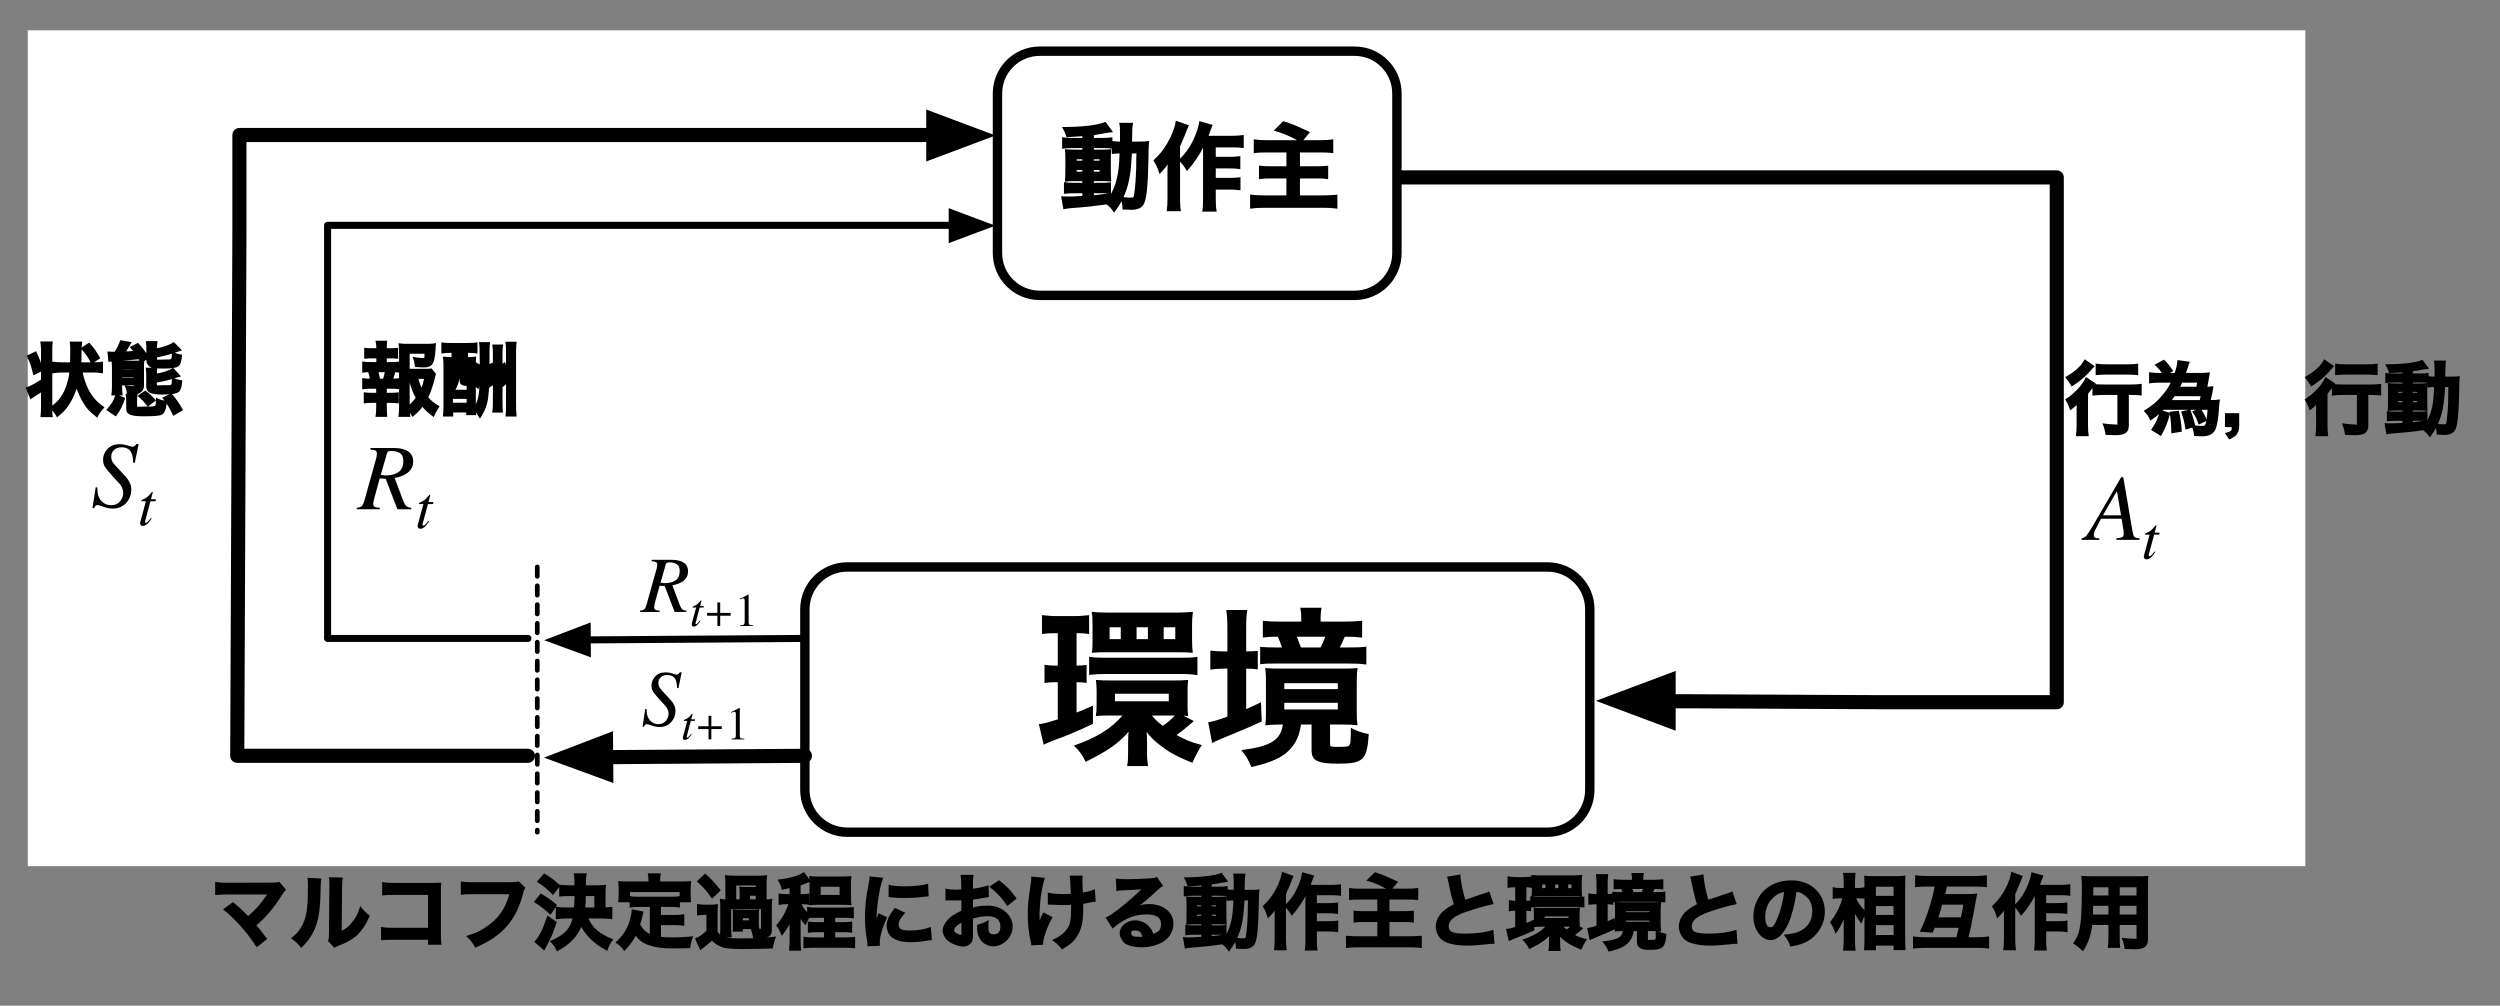 <?xml version="1.0" encoding="UTF-8" standalone="no"?>
<svg
   xmlns:dc="http://purl.org/dc/elements/1.1/"
   xmlns:cc="http://creativecommons.org/ns#"
   xmlns:rdf="http://www.w3.org/1999/02/22-rdf-syntax-ns#"
   xmlns:svg="http://www.w3.org/2000/svg"
   xmlns="http://www.w3.org/2000/svg"
   xmlns:xlink="http://www.w3.org/1999/xlink"
   xmlns:sodipodi="http://sodipodi.sourceforge.net/DTD/sodipodi-0.dtd"
   xmlns:inkscape="http://www.inkscape.org/namespaces/inkscape"
   width="276.62pt"
   height="111.274pt"
   viewBox="0 0 276.62 111.274"
   version="1.1"
   id="svg2"
   inkscape:version="0.91 r13725"
   sodipodi:docname="2018Sutton_Fig3j.svg">
  <rect x="0" y="0" width="276.62" height="111.274" fill="#808080" stroke="none"/>
  <sodipodi:namedview
     pagecolor="#ffffff"
     bordercolor="#666666"
     borderopacity="1"
     objecttolerance="10"
     gridtolerance="10"
     guidetolerance="10"
     inkscape:pageopacity="0"
     inkscape:pageshadow="2"
     inkscape:window-width="640"
     inkscape:window-height="480"
     id="namedview344"
     showgrid="false"
     inkscape:zoom="1.0006507"
     inkscape:cx="155.39888"
     inkscape:cy="69.546251"
     inkscape:window-x="0"
     inkscape:window-y="0"
     inkscape:window-maximized="0"
     inkscape:current-layer="svg2" />
  <defs
     id="defs4">
    <g
       id="g6">
      <symbol
         overflow="visible"
         id="glyph0-0">
        <path
           style="stroke:none;"
           d="M 0.828 -9.078 L 0.828 1.031 L 9.562 1.031 L 9.562 -9.219 L 0.828 -9.219 Z M 8.328 -8.641 L 5.188 -4.797 L 2.281 -8.391 L 8.125 -8.391 Z M 8.953 -0.156 L 5.766 -4.078 L 8.953 -8 L 8.609 -8.094 L 8.609 -0.047 Z M 2.094 0.453 L 5.188 -3.359 L 8.109 0.219 L 2.281 0.219 Z M 1.781 -0.047 L 1.781 -8.109 L 1.438 -8.016 L 4.625 -4.078 L 1.438 -0.141 Z M 1.781 -0.047 "
           id="path9" />
      </symbol>
      <symbol
         overflow="visible"
         id="glyph0-1">
        <path
           style="stroke:none;"
           d="M 2.719 -7.281 L 1.453 -7.281 C 1.031 -7.281 0.766 -7.297 0.344 -7.359 L 0.344 -6.078 C 0.781 -6.141 1.016 -6.156 1.453 -6.156 L 2.578 -6.156 L 2.578 -5.984 L 1.828 -5.984 C 1.375 -5.984 1.094 -6 0.656 -6.031 C 0.688 -5.609 0.703 -5.406 0.703 -4.922 L 0.703 -3.578 C 0.703 -3.078 0.688 -2.859 0.656 -2.438 C 1.094 -2.484 1.344 -2.5 1.812 -2.5 L 2.578 -2.5 L 2.578 -2.312 L 1.656 -2.312 C 1.188 -2.312 0.984 -2.328 0.547 -2.391 L 0.547 -1.094 C 0.969 -1.141 1.312 -1.156 1.656 -1.156 L 2.578 -1.156 L 2.578 -0.859 C 1.625 -0.797 1.422 -0.797 0.953 -0.797 C 0.734 -0.797 0.641 -0.797 0.234 -0.828 L 0.484 0.609 C 0.859 0.547 1.016 0.516 1.203 0.5 C 3.109 0.359 3.859 0.266 5.25 0.078 C 5.531 0.266 5.781 0.516 6.094 0.984 C 6.625 0.281 6.828 -0.078 7.078 -0.609 L 6.797 -0.609 C 6.969 -0.172 7.016 0.047 7.031 0.641 C 7.328 0.656 7.844 0.672 8.016 0.672 C 8.797 0.672 9.266 0.391 9.438 -0.078 C 9.703 -0.672 9.844 -2.141 9.891 -4.828 C 9.922 -6.312 9.922 -6.406 9.984 -6.938 C 9.547 -6.891 9.297 -6.875 8.859 -6.875 L 8.078 -6.875 C 8.109 -8.531 8.109 -8.531 8.203 -8.953 L 6.656 -8.953 C 6.75 -8.516 6.75 -8.359 6.75 -7.484 C 6.75 -7.172 6.75 -7 6.75 -6.875 L 6.734 -6.875 C 6.375 -6.875 6.203 -6.891 5.844 -6.938 L 5.844 -5.5 C 6.266 -5.547 6.438 -5.562 6.703 -5.562 C 6.656 -4.359 6.594 -3.703 6.438 -2.953 C 6.25 -2.062 5.938 -1.328 5.5 -0.672 L 5.734 -0.562 L 5.734 -1.172 C 4.625 -1.016 4.266 -0.984 3.859 -0.938 L 3.859 -1.156 L 4.891 -1.156 C 5.281 -1.156 5.438 -1.141 5.75 -1.062 L 5.75 -2.375 C 5.375 -2.328 5.172 -2.312 4.641 -2.312 L 3.859 -2.312 L 3.859 -2.5 L 4.703 -2.5 C 5.188 -2.5 5.391 -2.5 5.781 -2.453 C 5.75 -2.75 5.75 -3.062 5.734 -3.547 L 5.734 -4.953 C 5.734 -5.484 5.75 -5.656 5.781 -6.031 C 5.406 -6 5.219 -5.984 4.766 -5.984 L 3.859 -5.984 L 3.859 -6.156 L 5.031 -6.156 C 5.484 -6.156 5.625 -6.141 5.906 -6.078 L 5.906 -7.359 C 5.531 -7.297 5.297 -7.281 4.812 -7.281 L 3.859 -7.281 L 3.859 -7.594 C 4.25 -7.656 4.766 -7.734 5.156 -7.812 C 5.281 -7.844 5.625 -7.891 5.969 -7.922 L 5.141 -9.062 C 4.391 -8.703 2.609 -8.484 0.328 -8.484 C 0.672 -7.891 0.703 -7.797 0.828 -7.359 C 1.719 -7.406 2 -7.422 2.578 -7.469 L 2.578 -7.281 Z M 2.578 -5.062 L 2.578 -4.766 L 1.953 -4.766 L 1.953 -4.922 L 2.578 -4.922 Z M 3.734 -4.922 L 4.484 -4.922 L 4.484 -4.766 L 3.859 -4.766 L 3.859 -4.922 Z M 2.578 -3.859 L 2.578 -3.547 L 1.953 -3.547 L 1.953 -3.734 L 2.578 -3.734 Z M 3.734 -3.734 L 4.484 -3.734 L 4.484 -3.547 L 3.859 -3.547 L 3.859 -3.734 Z M 8.578 -5.688 C 8.562 -5.344 8.562 -5.281 8.547 -4.969 C 8.547 -4.125 8.547 -4.125 8.531 -3.766 C 8.484 -2.609 8.453 -2.156 8.391 -1.609 C 8.266 -0.641 8.328 -0.672 7.859 -0.672 C 7.641 -0.672 7.484 -0.688 7.141 -0.734 C 7.719 -2.016 7.953 -3.219 8.062 -5.562 L 8.562 -5.562 Z M 8.578 -5.688 "
           id="path12" />
      </symbol>
      <symbol
         overflow="visible"
         id="glyph0-2">
        <path
           style="stroke:none;"
           d="M 5.547 -6.375 L 5.547 -0.516 C 5.547 0.125 5.531 0.438 5.453 0.875 L 7.062 0.875 C 6.969 0.453 6.953 0.109 6.953 -0.516 L 6.953 -1.562 L 8.516 -1.562 C 8.922 -1.562 9.219 -1.547 9.688 -1.484 L 9.688 -2.938 C 9.25 -2.875 8.969 -2.859 8.516 -2.859 L 6.953 -2.859 L 6.953 -3.906 L 8.5 -3.906 C 8.891 -3.906 9.203 -3.891 9.672 -3.828 L 9.672 -5.266 C 9.234 -5.203 8.953 -5.188 8.516 -5.188 L 6.953 -5.188 L 6.953 -6.234 L 8.797 -6.234 C 9.25 -6.234 9.609 -6.219 10.047 -6.156 L 10.047 -7.609 C 9.625 -7.547 9.297 -7.516 8.797 -7.516 L 6.156 -7.516 C 6.188 -7.609 6.203 -7.641 6.359 -8.078 C 6.438 -8.281 6.469 -8.375 6.609 -8.719 L 5.141 -9.141 C 5.062 -8.609 4.906 -8.078 4.641 -7.453 C 4.203 -6.406 3.734 -5.719 2.844 -4.812 C 3.297 -4.359 3.438 -4.172 3.766 -3.609 C 4.594 -4.547 5.172 -5.438 5.562 -6.234 L 5.547 -6.234 Z M 2.5 -9 C 2.438 -8.594 2.297 -8.172 2.062 -7.625 C 1.531 -6.438 0.906 -5.562 0.047 -4.797 C 0.391 -4.234 0.5 -4.016 0.734 -3.281 C 1.25 -3.828 1.516 -4.156 1.875 -4.641 L 1.641 -4.734 C 1.609 -3.859 1.609 -3.812 1.609 -3.547 L 1.609 -0.594 C 1.609 -0.047 1.594 0.297 1.516 0.828 L 3.094 0.828 C 3.016 0.312 3 -0.109 3 -0.594 L 3 -6.344 C 3.531 -7.562 3.531 -7.562 3.703 -8.016 C 3.797 -8.266 3.828 -8.328 3.984 -8.672 L 2.531 -9.188 Z M 2.5 -9 "
           id="path15" />
      </symbol>
      <symbol
         overflow="visible"
         id="glyph0-3">
        <path
           style="stroke:none;"
           d="M 4.375 -5.812 L 4.375 -4.141 L 2.578 -4.141 C 2.047 -4.141 1.781 -4.156 1.344 -4.219 L 1.344 -2.719 C 1.828 -2.781 2.125 -2.797 2.656 -2.797 L 4.375 -2.797 L 4.375 -0.922 L 1.875 -0.922 C 1.281 -0.922 0.875 -0.953 0.359 -1.016 L 0.359 0.547 C 0.969 0.469 1.312 0.453 1.922 0.453 L 8.547 0.453 C 9.078 0.453 9.406 0.469 10.016 0.547 L 10.016 -1 C 9.438 -0.953 9.062 -0.922 8.516 -0.922 L 5.875 -0.922 L 5.875 -2.797 L 7.766 -2.797 C 8.281 -2.797 8.531 -2.781 9 -2.719 L 9 -4.203 C 8.547 -4.172 8.188 -4.141 7.734 -4.141 L 5.875 -4.141 L 5.875 -5.672 L 8.172 -5.672 C 8.781 -5.672 9.078 -5.656 9.562 -5.594 L 9.562 -7.125 C 9.047 -7.062 8.703 -7.031 8.172 -7.031 L 2.156 -7.031 C 1.578 -7.031 1.266 -7.047 0.766 -7.125 L 0.766 -5.594 C 1.188 -5.656 1.469 -5.672 2.172 -5.672 L 4.375 -5.672 Z M 3.234 -8.016 C 4.172 -7.734 4.844 -7.438 6.031 -6.766 L 6.984 -7.922 C 5.5 -8.625 5.156 -8.766 4.031 -9.141 L 2.969 -8.078 Z M 3.234 -8.016 "
           id="path18" />
      </symbol>
      <symbol
         overflow="visible"
         id="glyph1-0">
        <path
           style="stroke:none;"
           d="M 1.703 -16.125 L 1.703 1.875 L 16.984 1.875 L 16.984 -16.172 L 1.703 -16.172 Z M 15.109 -15.188 L 9.359 -8.094 L 3.641 -15.109 L 15.062 -15.109 Z M 15.969 0.078 L 10.125 -7.125 L 15.969 -14.328 L 15.688 -14.359 L 15.688 0.109 Z M 3.609 0.891 L 9.359 -6.188 L 15.031 0.797 L 3.672 0.797 Z M 3 0.125 L 3 -14.406 L 2.719 -14.359 L 8.578 -7.125 L 2.719 0.094 Z M 3 0.125 "
           id="path21" />
      </symbol>
      <symbol
         overflow="visible"
         id="glyph1-1">
        <path
           style="stroke:none;"
           d="M 16.219 -3.906 C 16.547 -3.906 16.625 -3.906 16.922 -3.859 C 16.875 -4.234 16.859 -4.531 16.859 -5.031 L 16.859 -6.625 C 16.859 -7.125 16.875 -7.469 16.922 -7.859 C 16.438 -7.812 15.922 -7.797 15.172 -7.797 L 8.375 -7.797 C 7.75 -7.797 7.25 -7.812 6.719 -7.859 C 6.766 -7.438 6.797 -7.156 6.797 -6.641 L 6.797 -5.094 C 6.797 -4.5 6.766 -4.188 6.703 -3.859 C 7.047 -3.906 7.688 -3.922 8.281 -3.922 L 9.656 -3.922 C 8.422 -2.484 6.828 -1.484 4.281 -0.594 C 4.906 0.016 5.234 0.453 5.578 1.203 C 8.078 -0.031 9.266 -0.859 10.453 -2.266 L 10.344 -2.297 C 10.312 -1.922 10.281 -1.328 10.281 -0.984 L 10.281 0.016 C 10.281 0.797 10.266 1.156 10.172 1.672 L 12.5 1.672 C 12.406 1.172 12.375 0.781 12.375 0.109 L 12.375 -0.922 C 12.375 -1.422 12.359 -1.734 12.312 -2.312 L 12.188 -2.281 C 12.75 -1.531 13.203 -1.078 14.078 -0.438 C 15.031 0.281 15.891 0.703 17.391 1.312 C 17.734 0.547 18.047 -0.062 18.438 -0.656 C 17.281 -0.953 16.625 -1.219 15.641 -1.766 C 16.109 -2.094 16.5 -2.391 16.969 -2.812 C 17.281 -3.062 17.344 -3.125 17.547 -3.312 L 16.25 -3.984 Z M 15.391 -3.922 L 15.453 -3.922 C 14.969 -3.406 14.719 -3.203 14.125 -2.781 C 13.547 -3.203 13.266 -3.484 12.922 -3.922 Z M 8.766 -6.328 L 14.781 -6.328 L 14.781 -5.5 L 8.828 -5.5 L 8.828 -6.328 Z M 2.5 -13.078 L 2.5 -9.438 L 2.406 -9.438 C 1.812 -9.438 1.516 -9.469 1.031 -9.531 L 1.031 -7.516 C 1.5 -7.594 1.859 -7.609 2.375 -7.609 L 2.5 -7.609 L 2.5 -3.5 C 1.406 -3.141 0.844 -3 0.406 -2.969 L 0.938 -0.688 C 1.25 -0.844 1.672 -1.031 1.969 -1.141 C 3.484 -1.688 4.641 -2.172 6.391 -3 L 6.391 -5.016 C 5.375 -4.562 5.047 -4.438 4.578 -4.25 L 4.578 -7.609 C 4.922 -7.609 5.234 -7.594 5.688 -7.531 L 5.688 -9.516 C 5.203 -9.469 5.047 -9.438 4.578 -9.438 L 4.578 -13.031 L 4.734 -13.031 C 5.188 -13.031 5.484 -13.016 5.969 -12.922 L 5.969 -15.031 C 5.422 -14.969 4.969 -14.922 4.266 -14.922 L 2.438 -14.922 C 1.766 -14.922 1.312 -14.969 0.75 -15.031 L 0.75 -12.922 C 1.25 -13.016 1.578 -13.031 2.172 -13.031 L 2.5 -13.031 Z M 6.344 -12.234 C 6.344 -11.516 6.328 -11.234 6.266 -10.859 C 6.906 -10.922 7.141 -10.922 7.844 -10.922 L 15.922 -10.922 C 16.609 -10.922 16.922 -10.906 17.438 -10.859 C 17.375 -11.312 17.359 -11.797 17.359 -12.219 L 17.359 -14.016 C 17.359 -14.453 17.375 -14.828 17.453 -15.391 C 16.922 -15.359 16.328 -15.312 15.875 -15.312 L 7.844 -15.312 C 7.234 -15.312 6.766 -15.344 6.25 -15.391 C 6.328 -14.984 6.344 -14.656 6.344 -13.984 Z M 9.531 -12.375 L 8.234 -12.375 L 8.234 -13.688 L 9.469 -13.688 L 9.469 -12.375 Z M 12.547 -12.375 L 11.219 -12.375 L 11.219 -13.688 L 12.469 -13.688 L 12.469 -12.375 Z M 15.578 -12.375 L 14.219 -12.375 L 14.219 -13.688 L 15.5 -13.688 L 15.5 -12.375 Z M 6.047 -8.422 C 6.562 -8.484 7.094 -8.516 7.812 -8.516 L 16.125 -8.516 C 16.859 -8.516 17.312 -8.484 17.953 -8.391 L 17.953 -10.406 C 17.344 -10.328 16.875 -10.312 16.109 -10.312 L 7.844 -10.312 C 7.047 -10.312 6.578 -10.328 5.969 -10.422 L 5.969 -8.391 Z M 6.047 -8.422 "
           id="path24" />
      </symbol>
      <symbol
         overflow="visible"
         id="glyph1-2">
        <path
           style="stroke:none;"
           d="M 8.703 -2.953 C 8.453 -1.172 7.344 -0.5 4.094 -0.094 C 4.641 0.562 4.859 0.922 5.219 1.781 C 7.484 1.25 8.609 0.75 9.484 -0.172 C 10.172 -0.922 10.531 -1.703 10.703 -2.922 L 11.875 -2.922 L 11.875 -0.109 C 11.875 0.594 12.078 0.922 12.562 1.125 C 13.016 1.328 13.656 1.406 14.812 1.406 C 17.578 1.406 18.016 1.031 18.203 -1.859 C 17.391 -2.031 16.938 -2.188 16.219 -2.562 C 16.219 -1.359 16.203 -0.875 16.078 -0.672 C 15.969 -0.484 15.766 -0.453 14.984 -0.453 C 13.953 -0.453 13.922 -0.438 13.922 -0.828 L 13.922 -2.922 L 15.312 -2.922 C 16.078 -2.922 16.422 -2.906 16.969 -2.844 C 16.891 -3.312 16.875 -3.766 16.875 -4.375 L 16.875 -7.625 C 16.875 -8.281 16.891 -8.672 16.969 -9.172 C 16.406 -9.125 15.984 -9.109 15.125 -9.109 L 8.609 -9.109 C 7.719 -9.109 7.312 -9.125 6.734 -9.172 C 6.812 -8.734 6.828 -8.281 6.828 -7.625 L 6.828 -4.266 C 6.828 -3.547 6.812 -3.266 6.75 -2.844 C 7.594 -2.906 7.875 -2.922 8.453 -2.922 L 8.672 -2.922 Z M 8.812 -7.5 L 14.781 -7.5 L 14.781 -6.844 L 8.859 -6.844 L 8.859 -7.5 Z M 8.812 -5.328 L 14.781 -5.328 L 14.781 -4.594 L 8.859 -4.594 L 8.859 -5.328 Z M 2.641 -11.016 L 2.25 -11.016 C 1.688 -11.016 1.234 -11.031 0.672 -11.109 L 0.672 -9 C 1.219 -9.078 1.688 -9.109 2.219 -9.109 L 2.562 -9.109 L 2.562 -3.797 C 1.516 -3.422 1.016 -3.266 0.438 -3.172 L 0.875 -0.875 C 1.234 -1.062 1.484 -1.172 1.797 -1.312 C 3.859 -2.156 5.031 -2.641 6.359 -3.266 L 6.281 -5.391 C 5.312 -4.922 5.047 -4.812 4.641 -4.625 L 4.641 -9.109 C 5.156 -9.109 5.484 -9.094 5.922 -9.016 L 5.922 -11.078 C 5.469 -11.031 5.219 -11.016 4.641 -11.016 L 4.641 -13.453 C 4.641 -14.438 4.656 -14.969 4.766 -15.594 L 2.438 -15.594 C 2.531 -14.984 2.562 -14.375 2.562 -13.469 L 2.562 -11.016 Z M 12.875 -14.25 L 12.875 -14.688 C 12.875 -15.156 12.891 -15.391 12.984 -15.844 L 10.625 -15.844 C 10.703 -15.438 10.734 -15.109 10.734 -14.656 L 10.734 -14.312 L 8.562 -14.312 C 7.75 -14.312 7.141 -14.328 6.484 -14.406 L 6.484 -12.547 C 7.062 -12.625 7.312 -12.641 8.141 -12.641 C 8.359 -12.172 8.453 -11.891 8.609 -11.453 L 7.938 -11.453 C 7.156 -11.453 6.859 -11.469 6.188 -11.516 L 6.188 -9.594 C 6.828 -9.672 7.047 -9.672 7.984 -9.672 L 15.922 -9.672 C 16.812 -9.672 17.25 -9.656 17.938 -9.562 L 17.938 -11.547 C 17.344 -11.469 16.969 -11.453 15.984 -11.453 L 15 -11.453 C 15.188 -11.828 15.297 -12.047 15.547 -12.641 C 16.453 -12.641 16.781 -12.625 17.469 -12.547 L 17.469 -14.406 C 16.875 -14.344 16.219 -14.312 15.391 -14.312 L 12.875 -14.312 Z M 10.719 -11.391 C 10.562 -11.828 10.406 -12.25 10.25 -12.641 L 13.391 -12.641 C 13.219 -12.156 13.094 -11.891 12.875 -11.453 L 10.703 -11.453 Z M 10.719 -11.391 "
           id="path27" />
      </symbol>
      <symbol
         overflow="visible"
         id="glyph2-0">
        <path
           style="stroke:none;"
           d="M 0.688 -7.719 L 0.688 0.891 L 8.141 0.891 L 8.141 -7.859 L 0.688 -7.859 Z M 7.047 -7.359 L 4.422 -4.109 L 1.953 -7.141 L 6.875 -7.141 Z M 7.625 -0.156 L 4.922 -3.484 L 7.625 -6.797 L 7.281 -6.891 L 7.281 -0.062 Z M 1.781 0.391 L 4.422 -2.844 L 6.859 0.156 L 1.969 0.156 Z M 1.531 -0.047 L 1.531 -6.906 L 1.203 -6.812 L 3.906 -3.484 L 1.203 -0.156 Z M 1.531 -0.047 "
           id="path30" />
      </symbol>
      <symbol
         overflow="visible"
         id="glyph2-1">
        <path
           style="stroke:none;"
           d="M 5.953 -3.984 L 5.953 -0.656 C 5.953 -0.453 6.062 -0.578 5.719 -0.578 C 5.438 -0.578 4.984 -0.609 4.297 -0.703 C 4.516 -0.172 4.562 0.062 4.641 0.578 C 5.188 0.594 5.453 0.609 5.75 0.609 C 6.812 0.609 7.219 0.297 7.219 -0.469 L 7.219 -3.844 L 7.453 -3.844 C 7.844 -3.844 8.203 -3.828 8.641 -3.781 L 8.641 -5.078 C 8.266 -5.016 7.922 -5 7.422 -5 L 4.422 -5 C 4 -5 3.609 -5.016 3.188 -5.062 L 3.188 -3.766 C 3.609 -3.828 4.016 -3.844 4.422 -3.844 L 5.953 -3.844 Z M 2.281 -7.703 C 2.156 -7.484 2.047 -7.312 1.859 -7.094 C 1.422 -6.609 0.969 -6.266 0.172 -5.812 C 0.5 -5.406 0.656 -5.203 0.891 -4.766 C 1.859 -5.391 2.484 -5.938 3.062 -6.625 C 3.234 -6.812 3.234 -6.812 3.438 -7.031 L 2.328 -7.797 Z M 3.688 -6.047 C 3.984 -6.078 4.359 -6.094 4.719 -6.094 L 7.125 -6.094 C 7.484 -6.094 7.797 -6.078 8.25 -6.031 L 8.25 -7.312 C 7.844 -7.25 7.547 -7.234 7.109 -7.234 L 4.719 -7.234 C 4.266 -7.234 3.938 -7.25 3.547 -7.312 L 3.547 -6.031 Z M 1.438 -0.531 C 1.438 -0.078 1.422 0.312 1.359 0.719 L 2.781 0.719 C 2.719 0.297 2.703 -0.062 2.703 -0.531 L 2.703 -3.969 C 2.891 -4.188 2.969 -4.312 3.172 -4.594 C 3.297 -4.781 3.375 -4.891 3.562 -5.109 L 2.469 -5.828 C 2.047 -4.875 1.188 -4 0.172 -3.344 C 0.453 -2.891 0.516 -2.75 0.734 -2.141 C 1.203 -2.484 1.469 -2.734 1.703 -3.016 L 1.453 -3.109 C 1.438 -2.5 1.438 -2.453 1.438 -2.078 Z M 1.438 -0.531 "
           id="path33" />
      </symbol>
      <symbol
         overflow="visible"
         id="glyph2-2">
        <path
           style="stroke:none;"
           d="M 4.672 -6.156 C 4.859 -6.703 4.891 -6.812 4.922 -6.891 C 5 -7.203 5.031 -7.281 5.141 -7.516 L 3.766 -7.703 C 3.734 -7.219 3.609 -6.672 3.453 -6.281 L 2.453 -6.281 L 2.547 -6.062 L 3.297 -6.484 C 2.906 -7.078 2.672 -7.375 2.281 -7.75 L 1.234 -7.188 C 1.75 -6.688 1.938 -6.438 2.031 -6.281 L 1.688 -6.281 C 1.312 -6.281 1.031 -6.297 0.625 -6.359 L 0.625 -5.125 C 1.062 -5.188 1.375 -5.203 1.75 -5.203 L 3.016 -5.203 C 2.812 -4.75 2.484 -4.266 2.062 -3.781 C 1.531 -3.125 0.984 -2.672 0.031 -2.078 C 0.453 -1.625 0.547 -1.531 0.766 -1 C 1.469 -1.484 1.562 -1.578 2.219 -2.203 L 7.094 -2.203 C 7.047 -1.484 6.969 -0.797 6.844 -0.578 C 6.766 -0.422 6.766 -0.422 6.391 -0.422 C 6.141 -0.422 5.906 -0.438 5.266 -0.516 C 5.5 -0.047 5.562 0.203 5.609 0.703 C 6.078 0.719 6.25 0.734 6.484 0.734 C 7.297 0.734 7.766 0.438 7.969 -0.031 C 8.172 -0.5 8.312 -1.391 8.391 -2.75 C 8.406 -3.031 8.422 -3.078 8.469 -3.344 C 8.062 -3.297 7.844 -3.281 7.562 -3.281 L 7.453 -3.281 C 7.516 -3.516 7.578 -3.891 7.641 -4.156 C 7.688 -4.469 7.688 -4.469 7.75 -4.812 C 7.375 -4.766 7.172 -4.75 7.078 -4.75 C 7.094 -4.859 7.188 -5.312 7.219 -5.531 C 7.266 -5.781 7.297 -5.984 7.359 -6.344 C 6.938 -6.297 6.703 -6.281 6.312 -6.281 L 4.719 -6.281 Z M 5.969 -5.328 C 5.906 -4.984 5.891 -4.875 5.859 -4.75 L 4.062 -4.75 C 4.109 -4.812 4.172 -4.969 4.281 -5.203 L 5.953 -5.203 Z M 3 -3.047 C 3.234 -3.375 3.312 -3.484 3.453 -3.703 L 6.328 -3.703 C 6.297 -3.578 6.25 -3.312 6.234 -3.281 L 3.172 -3.281 Z M 1.812 -2.047 C 1.594 -1.188 1.391 -0.781 0.844 0.016 L 1.938 0.703 C 2.422 -0.141 2.641 -0.688 2.969 -1.844 L 1.859 -2.203 Z M 2.906 -1.875 C 3.031 -1.062 3.078 -0.625 3.078 0.406 L 4.25 0.219 C 4.172 -0.797 4.109 -1.266 3.922 -2.094 L 2.891 -1.984 Z M 4.203 -1.906 C 4.422 -1.266 4.547 -0.781 4.656 0 L 5.75 -0.359 C 5.594 -1.047 5.516 -1.328 5.172 -2.25 L 4.172 -2 Z M 5.484 -1.875 C 5.766 -1.453 5.891 -1.219 6.109 -0.562 L 7.047 -1 C 6.812 -1.578 6.641 -1.891 6.281 -2.406 L 5.391 -2.016 Z M 5.484 -1.875 "
           id="path36" />
      </symbol>
      <symbol
         overflow="visible"
         id="glyph2-3">
        <path
           style="stroke:none;"
           d="M 1.641 -1.828 L 0.188 -1.828 L 0.188 -0.281 L 0.938 -0.281 C 0.938 0.125 0.922 0.172 0.188 0.375 L 0.656 1.078 C 1.406 0.797 1.766 0.359 1.766 -0.406 L 1.766 -1.828 Z M 1.641 -1.828 "
           id="path39" />
      </symbol>
      <symbol
         overflow="visible"
         id="glyph2-4">
        <path
           style="stroke:none;"
           d="M 2.312 -6.219 L 1.234 -6.219 C 0.875 -6.219 0.656 -6.219 0.266 -6.281 L 0.266 -5.156 C 0.656 -5.219 0.859 -5.219 1.234 -5.219 L 2.156 -5.219 L 2.156 -5.109 L 1.547 -5.109 C 1.172 -5.109 0.938 -5.125 0.531 -5.156 C 0.562 -4.781 0.562 -4.609 0.562 -4.203 L 0.562 -3.062 C 0.562 -2.625 0.562 -2.453 0.531 -2.078 C 0.938 -2.109 1.141 -2.125 1.547 -2.125 L 2.156 -2.125 L 2.156 -2 L 1.406 -2 C 1.016 -2 0.828 -2 0.438 -2.062 L 0.438 -0.922 C 0.828 -0.969 1.125 -0.984 1.406 -0.984 L 2.156 -0.984 L 2.156 -0.75 C 1.375 -0.703 1.203 -0.703 0.812 -0.703 C 0.625 -0.703 0.531 -0.703 0.172 -0.734 L 0.391 0.516 C 0.719 0.453 0.859 0.438 1.031 0.422 C 2.641 0.297 3.281 0.234 4.453 0.062 C 4.688 0.234 4.906 0.438 5.188 0.859 C 5.641 0.234 5.828 -0.094 6.031 -0.531 L 5.75 -0.531 C 5.891 -0.156 5.938 0.031 5.953 0.531 C 6.234 0.562 6.672 0.578 6.812 0.578 C 7.469 0.578 7.891 0.312 8.047 -0.078 C 8.266 -0.594 8.391 -1.844 8.438 -4.109 C 8.453 -5.391 8.453 -5.453 8.516 -5.922 C 8.109 -5.875 7.906 -5.875 7.516 -5.875 L 6.891 -5.875 C 6.922 -7.266 6.922 -7.266 6.984 -7.641 L 5.641 -7.641 C 5.703 -7.25 5.719 -7.109 5.719 -6.375 C 5.719 -6.109 5.719 -5.953 5.719 -5.875 C 5.422 -5.875 5.266 -5.875 4.938 -5.938 L 4.938 -4.672 C 5.328 -4.719 5.469 -4.719 5.672 -4.719 C 5.625 -3.719 5.578 -3.172 5.453 -2.531 C 5.281 -1.781 5.031 -1.156 4.656 -0.594 L 4.906 -0.5 L 4.906 -1.031 C 3.922 -0.891 3.625 -0.859 3.312 -0.828 L 3.312 -0.984 L 4.156 -0.984 C 4.5 -0.984 4.609 -0.969 4.922 -0.906 L 4.922 -2.047 C 4.578 -2 4.391 -2 3.953 -2 L 3.312 -2 L 3.312 -2.125 L 3.984 -2.125 C 4.406 -2.125 4.578 -2.125 4.938 -2.078 C 4.922 -2.344 4.906 -2.609 4.906 -3.031 L 4.906 -4.234 C 4.906 -4.672 4.906 -4.812 4.938 -5.156 C 4.594 -5.125 4.438 -5.109 4.047 -5.109 L 3.312 -5.109 L 3.312 -5.219 L 4.266 -5.219 C 4.656 -5.219 4.781 -5.219 5.047 -5.156 L 5.047 -6.281 C 4.703 -6.219 4.5 -6.219 4.094 -6.219 L 3.312 -6.219 L 3.312 -6.469 C 3.609 -6.5 4.047 -6.578 4.375 -6.641 C 4.5 -6.672 4.781 -6.703 5.109 -6.75 L 4.375 -7.734 C 3.734 -7.422 2.219 -7.234 0.25 -7.234 C 0.547 -6.703 0.578 -6.641 0.688 -6.25 C 1.453 -6.297 1.703 -6.312 2.156 -6.344 L 2.156 -6.219 Z M 2.156 -4.312 L 2.156 -4.078 L 1.688 -4.078 L 1.688 -4.188 L 2.156 -4.188 Z M 3.172 -4.188 L 3.781 -4.188 L 3.781 -4.078 L 3.312 -4.078 L 3.312 -4.188 Z M 2.156 -3.297 L 2.156 -3.047 L 1.688 -3.047 L 1.688 -3.172 L 2.156 -3.172 Z M 3.172 -3.172 L 3.781 -3.172 L 3.781 -3.047 L 3.312 -3.047 L 3.312 -3.172 Z M 7.25 -4.859 C 7.25 -4.562 7.25 -4.516 7.234 -4.234 C 7.234 -3.516 7.234 -3.516 7.219 -3.219 C 7.188 -2.234 7.156 -1.859 7.094 -1.391 C 6.984 -0.562 7.078 -0.594 6.688 -0.594 C 6.484 -0.594 6.359 -0.609 6.094 -0.656 C 6.578 -1.734 6.781 -2.75 6.875 -4.719 L 7.25 -4.719 Z M 7.25 -4.859 "
           id="path42" />
      </symbol>
      <symbol
         overflow="visible"
         id="glyph2-5">
        <path
           style="stroke:none;"
           d="M 7.891 -4.625 C 7.703 -4.594 7.484 -4.594 7.047 -4.594 L 5.531 -4.594 L 5.531 -6.266 L 7.172 -6.266 C 7.141 -5.734 7.234 -5.781 6.969 -5.781 C 6.766 -5.781 6.406 -5.828 5.844 -5.922 C 6.016 -5.469 6.047 -5.312 6.125 -4.797 C 6.641 -4.766 6.812 -4.75 7.047 -4.75 C 8.016 -4.75 8.281 -5.062 8.391 -6.688 C 8.391 -6.906 8.406 -7.016 8.453 -7.438 C 8.141 -7.375 7.859 -7.359 7.469 -7.359 L 5.297 -7.359 C 4.969 -7.359 4.719 -7.359 4.297 -7.422 C 4.344 -7.031 4.359 -6.688 4.359 -6.359 L 4.359 -0.453 C 4.359 0 4.359 0.219 4.281 0.719 L 5.609 0.719 C 5.562 0.297 5.547 0.109 5.531 -0.234 L 5.281 -0.141 C 5.484 0.125 5.609 0.312 5.844 0.734 C 6.438 0.234 6.734 -0.078 6.938 -0.391 C 7.219 -0.047 7.516 0.234 8.188 0.75 C 8.438 0.188 8.469 0.125 8.844 -0.438 C 8.172 -0.859 7.875 -1.094 7.594 -1.438 C 7.828 -1.922 8.141 -2.797 8.328 -3.609 C 8.375 -3.828 8.391 -3.891 8.438 -4.031 L 7.953 -4.641 Z M 5.391 -3.484 L 5.422 -3.484 C 5.672 -2.484 5.891 -1.922 6.203 -1.391 C 5.984 -1.078 5.688 -0.781 5.531 -0.641 L 5.531 -3.484 Z M 7.156 -3.625 C 7.016 -2.984 6.906 -2.625 6.844 -2.5 C 6.719 -2.75 6.625 -3.016 6.5 -3.484 L 7.125 -3.484 Z M 3 -5.203 L 3 -5.75 L 3.375 -5.75 C 3.688 -5.75 3.875 -5.75 4.25 -5.703 L 4.25 -6.922 C 3.891 -6.875 3.719 -6.875 3.375 -6.875 L 3 -6.875 L 3 -6.891 C 3 -7.172 3 -7.359 3.047 -7.703 L 1.75 -7.703 C 1.812 -7.438 1.844 -7.141 1.844 -6.891 L 1.844 -6.875 L 1.391 -6.875 C 1.031 -6.875 0.859 -6.875 0.5 -6.922 L 0.5 -5.703 C 0.891 -5.75 1.062 -5.75 1.391 -5.75 L 1.844 -5.75 L 1.844 -5.344 L 1.188 -5.344 C 0.844 -5.344 0.656 -5.344 0.281 -5.406 L 0.281 -4.156 C 0.625 -4.219 0.766 -4.219 0.953 -4.219 C 1.031 -3.969 1.078 -3.719 1.125 -3.5 L 1.188 -3.5 C 0.781 -3.5 0.641 -3.516 0.281 -3.578 L 0.281 -2.328 C 0.672 -2.375 0.859 -2.391 1.188 -2.391 L 1.828 -2.391 L 1.828 -1.938 L 1.344 -1.938 C 1 -1.938 0.828 -1.953 0.453 -2 L 0.453 -0.766 C 0.859 -0.812 1 -0.828 1.344 -0.828 L 1.828 -0.828 L 1.828 -0.312 C 1.828 0.031 1.812 0.297 1.75 0.719 L 3.047 0.719 C 3.016 0.312 3 -0.016 3 -0.312 L 3 -0.828 L 3.453 -0.828 C 3.781 -0.828 3.953 -0.812 4.328 -0.766 L 4.328 -2 C 3.969 -1.953 3.781 -1.938 3.453 -1.938 L 3 -1.938 L 3 -2.391 L 3.547 -2.391 C 3.891 -2.391 4.062 -2.375 4.453 -2.328 L 4.453 -3.578 C 4.109 -3.516 3.953 -3.5 3.625 -3.5 L 3.719 -3.5 C 3.812 -3.766 3.859 -3.922 3.922 -4.219 C 4.031 -4.219 4.141 -4.219 4.453 -4.156 L 4.453 -5.406 C 4.062 -5.344 3.906 -5.344 3.547 -5.344 L 3 -5.344 Z M 2.266 -3.375 C 2.203 -3.766 2.156 -3.922 2.078 -4.219 L 2.781 -4.219 C 2.734 -3.984 2.656 -3.672 2.594 -3.5 L 2.234 -3.5 Z M 2.266 -3.375 "
           id="path45" />
      </symbol>
      <symbol
         overflow="visible"
         id="glyph2-6">
        <path
           style="stroke:none;"
           d="M 5.234 -4.453 C 5.344 -4 5.422 -3.297 5.469 -2.484 L 5.906 -2.781 L 5.906 -0.906 C 5.906 -0.391 5.891 -0.125 5.828 0.25 L 7.016 0.25 C 6.984 -0.109 6.969 -0.438 6.969 -0.906 L 6.969 -4.453 L 6.688 -4.453 C 6.781 -4.031 6.844 -3.641 6.953 -2.547 L 7.359 -2.875 L 7.359 -0.719 C 7.359 -0.047 7.359 0.266 7.297 0.688 L 8.531 0.688 C 8.484 0.188 8.469 -0.156 8.469 -0.703 L 8.469 -6.297 C 8.469 -6.797 8.484 -7.125 8.531 -7.594 L 7.297 -7.594 C 7.359 -7.172 7.359 -6.938 7.359 -6.281 L 7.359 -3.672 L 7.656 -3.672 C 7.578 -4.219 7.5 -4.531 7.25 -5.344 L 6.969 -5.156 L 6.969 -6.188 C 6.969 -6.562 6.984 -6.891 7.031 -7.281 L 5.844 -7.281 C 5.891 -6.875 5.906 -6.734 5.906 -6.188 L 5.906 -3.609 L 6.203 -3.609 C 6.141 -4.109 6.125 -4.219 5.859 -5.297 L 5.531 -5.109 L 5.531 -6.344 C 5.531 -6.844 5.547 -7.156 5.594 -7.547 L 4.359 -7.547 C 4.438 -7.141 4.438 -7.141 4.453 -5.078 L 3.969 -5.344 C 3.906 -4.375 3.844 -3.984 3.719 -3.516 L 4.016 -3.516 L 4.016 -4.797 C 4.016 -5.25 4.016 -5.531 4.047 -5.953 C 3.703 -5.906 3.547 -5.891 3.141 -5.891 L 3.156 -5.891 L 3.156 -6.359 L 3.219 -6.359 C 3.578 -6.359 3.781 -6.344 4.203 -6.281 L 4.203 -7.516 C 3.781 -7.469 3.516 -7.453 3.125 -7.453 L 1.312 -7.453 C 0.922 -7.453 0.641 -7.469 0.203 -7.516 L 0.203 -6.281 C 0.641 -6.344 0.859 -6.359 1.266 -6.359 L 1.328 -6.359 L 1.328 -5.891 C 0.922 -5.891 0.766 -5.906 0.375 -5.953 C 0.438 -5.484 0.438 -5.172 0.438 -4.703 L 0.438 -0.594 C 0.438 -0.125 0.422 0.281 0.375 0.688 L 1.516 0.688 L 1.516 0.234 L 2.953 0.234 L 2.953 0.531 L 4.047 0.531 C 4.031 0.234 4.031 0.125 4.031 0.234 C 4.047 0.266 4.219 0.469 4.469 0.922 C 5.031 0.078 5.297 -0.641 5.391 -1.453 C 5.469 -2.109 5.531 -3 5.531 -3.578 L 5.531 -4.453 Z M 3.766 -2.812 L 4.312 -2.328 C 4.562 -3.125 4.656 -3.672 4.719 -4.359 C 4.734 -4.469 4.734 -4.469 4.734 -4.531 L 4.453 -4.531 L 4.453 -4.422 C 4.453 -1.875 4.328 -1.047 3.766 -0.25 L 4.016 -0.156 C 4.016 -0.312 4.016 -0.391 4.016 -0.484 L 4.016 -2.594 Z M 2.141 -6.359 L 2.219 -6.359 L 2.219 -5.891 L 2.281 -5.891 L 2.281 -6.359 Z M 1.234 -2.812 C 1.344 -2.641 1.344 -2.656 1.594 -2 C 2.078 -2.734 2.281 -3.484 2.281 -4.469 C 2.281 -4.875 2.281 -4.875 2.281 -4.906 L 2.219 -4.906 L 2.219 -3.312 C 2.219 -2.906 2.469 -2.703 3 -2.703 C 3.078 -2.703 3.078 -2.703 3 -2.703 L 3 -2.281 L 1.484 -2.281 L 1.484 -2.906 Z M 1.344 -4.906 L 1.469 -4.906 C 1.453 -3.938 1.438 -3.547 1.234 -3.172 L 1.484 -3.078 L 1.484 -4.906 Z M 2.906 -4.906 L 3 -4.906 L 3 -3.703 C 2.938 -3.703 3.047 -3.609 3.047 -3.766 L 3.047 -4.906 Z M 1.344 -1.266 L 3 -1.266 L 3 -0.844 L 1.484 -0.844 L 1.484 -1.266 Z M 1.344 -1.266 "
           id="path48" />
      </symbol>
      <symbol
         overflow="visible"
         id="glyph2-7">
        <path
           style="stroke:none;"
           d="M 7.547 -4.219 C 7.922 -4.219 8.188 -4.188 8.609 -4.125 L 8.609 -5.422 C 8.203 -5.375 7.938 -5.344 7.531 -5.344 L 6.203 -5.344 L 6.219 -5.438 C 6.234 -5.938 6.234 -6.156 6.234 -6.5 C 6.234 -6.781 6.234 -6.781 6.25 -6.984 C 6.266 -7.281 6.281 -7.453 6.312 -7.641 L 4.922 -7.641 C 4.969 -7.297 4.984 -7.094 4.984 -6.75 C 4.984 -6.625 4.984 -6.109 4.969 -5.344 L 4.078 -5.344 C 3.688 -5.344 3.391 -5.375 2.984 -5.422 L 2.984 -4.125 C 3.406 -4.188 3.703 -4.219 4.078 -4.219 L 4.891 -4.219 C 4.812 -3.578 4.609 -2.797 4.328 -2.188 C 3.922 -1.375 3.547 -0.938 2.688 -0.312 C 3.109 0.062 3.25 0.25 3.516 0.75 C 4.359 0.078 4.766 -0.422 5.172 -1.203 C 5.469 -1.781 5.703 -2.359 5.844 -2.938 L 5.547 -2.938 C 5.703 -2.328 5.938 -1.75 6.25 -1.172 C 6.672 -0.391 7.062 0.078 7.969 0.781 C 8.234 0.266 8.359 0.078 8.781 -0.359 C 8.266 -0.75 8.109 -0.891 7.938 -1.047 C 7.594 -1.375 7.25 -1.844 7 -2.344 C 6.703 -2.922 6.484 -3.609 6.359 -4.219 Z M 1.797 -3.469 C 1.125 -3.031 0.641 -2.734 0.047 -2.547 L 0.578 -1.25 C 0.797 -1.406 0.891 -1.469 0.969 -1.516 C 1.281 -1.719 1.688 -1.984 1.75 -2.016 L 1.75 -0.391 C 1.75 0.031 1.734 0.297 1.688 0.719 L 3.047 0.719 C 3 0.312 3 0.125 3 -0.281 L 3 -6.672 C 3 -7.062 3 -7.25 3.047 -7.656 L 1.672 -7.656 C 1.734 -7.25 1.75 -7.031 1.75 -6.672 L 1.75 -3.438 Z M 0.188 -6.031 C 0.531 -5.328 0.656 -4.969 0.906 -3.906 L 1.984 -4.438 C 1.75 -5.359 1.625 -5.688 1.203 -6.578 L 0.156 -6.078 Z M 8.234 -5.938 C 7.781 -6.688 7.641 -6.906 7.078 -7.531 L 6.141 -6.906 C 6.75 -6.203 6.938 -5.969 7.328 -5.156 L 8.312 -5.797 Z M 8.234 -5.938 "
           id="path51" />
      </symbol>
      <symbol
         overflow="visible"
         id="glyph2-8">
        <path
           style="stroke:none;"
           d="M 1.047 -6.516 L 0.828 -6.516 C 0.672 -6.516 0.562 -6.531 0.266 -6.547 L 0.375 -5.391 C 0.781 -5.453 0.953 -5.469 1.125 -5.469 C 2.469 -5.562 2.938 -5.609 3.719 -5.688 C 3.75 -5.625 3.812 -5.547 3.953 -5.281 L 4.578 -5.625 L 4.578 -5.531 C 4.578 -5.188 4.844 -4.875 5.141 -4.766 C 5.359 -4.672 5.719 -4.656 6.484 -4.656 C 7.406 -4.656 7.891 -4.734 8.109 -4.906 C 8.344 -5.062 8.469 -5.422 8.531 -6.188 C 8 -6.281 7.906 -6.312 7.406 -6.531 C 7.375 -5.875 7.391 -5.828 7.312 -5.734 C 7.234 -5.656 7.109 -5.656 6.625 -5.656 C 5.734 -5.656 5.75 -5.547 5.75 -5.781 L 5.75 -5.891 C 6.219 -5.984 6.531 -6.062 7.062 -6.203 C 7.281 -6.266 8.125 -6.531 8.516 -6.672 L 7.609 -7.594 C 7.234 -7.359 7.281 -7.375 6.875 -7.219 C 6.406 -7.047 6.188 -6.984 5.75 -6.906 L 5.75 -6.891 C 5.75 -7.203 5.766 -7.344 5.812 -7.688 L 4.516 -7.688 C 4.562 -7.344 4.578 -7.172 4.578 -6.844 L 4.578 -5.891 L 4.812 -5.984 C 4.422 -6.609 4.109 -7 3.656 -7.5 L 2.734 -7.047 C 3.047 -6.672 3.125 -6.578 3.109 -6.609 C 2.703 -6.562 2.703 -6.562 2.344 -6.562 C 2.391 -6.625 2.391 -6.625 2.953 -7.578 L 1.688 -7.797 C 1.5 -7.234 1.359 -6.969 1.062 -6.516 Z M 1.75 -2.797 L 3.172 -2.797 L 3.172 -2.781 C 3.172 -2.609 3.297 -2.719 3 -2.719 C 2.844 -2.719 2.609 -2.734 2.172 -2.797 C 2.344 -2.375 2.406 -2.156 2.422 -1.797 C 2.75 -1.781 2.844 -1.781 2.906 -1.781 C 3.312 -1.781 3.625 -1.828 3.797 -1.906 C 4.062 -2.047 4.312 -2.344 4.312 -2.734 L 4.312 -4.609 C 4.312 -5.047 4.312 -5.266 4.359 -5.594 C 3.953 -5.547 3.75 -5.531 3.422 -5.531 L 1.578 -5.531 C 1.312 -5.531 1.125 -5.547 0.719 -5.594 C 0.75 -5.219 0.766 -5.062 0.766 -4.734 L 0.766 -2.75 C 0.766 -2.328 0.75 -2.094 0.703 -1.688 L 1.953 -1.688 C 1.906 -2.047 1.891 -2.203 1.891 -2.594 L 1.891 -2.797 Z M 1.891 -3.516 L 1.891 -3.703 L 3.172 -3.703 L 3.172 -3.656 L 1.891 -3.656 Z M 1.891 -4.422 L 1.891 -4.578 L 3.172 -4.578 L 3.172 -4.562 L 1.891 -4.562 Z M 4.516 -4.609 C 4.547 -4.422 4.562 -4.234 4.562 -3.922 L 4.562 -2.656 C 4.562 -2.047 5.016 -1.781 6.344 -1.781 C 7.344 -1.781 7.906 -1.875 8.125 -2.047 C 8.375 -2.219 8.484 -2.547 8.547 -3.344 C 8.016 -3.438 7.891 -3.469 7.422 -3.672 C 7.375 -3 7.391 -2.938 7.297 -2.859 C 7.188 -2.797 7.141 -2.812 6.422 -2.812 C 5.734 -2.812 5.734 -2.719 5.734 -2.938 L 5.734 -3.109 C 6.516 -3.25 7.234 -3.422 7.781 -3.609 C 8 -3.688 8.016 -3.688 8.406 -3.781 L 7.547 -4.734 C 7.047 -4.422 6.422 -4.219 5.734 -4.109 C 5.734 -4.297 5.75 -4.406 5.797 -4.75 L 4.5 -4.75 Z M 1.266 0.547 C 1.734 -0.094 1.953 -0.562 2.234 -1.406 L 1.188 -1.844 C 0.891 -0.969 0.734 -0.766 0.141 -0.078 L 1.188 0.641 Z M 2.297 -1.734 C 2.328 -1.531 2.344 -1.375 2.344 -1.125 L 2.344 -0.219 C 2.344 0.391 2.734 0.625 4.266 0.625 C 5.594 0.625 6.094 0.562 6.328 0.422 C 6.609 0.25 6.781 -0.172 6.844 -1.062 C 6.328 -1.141 6.109 -1.203 5.641 -1.438 C 5.625 -0.797 5.625 -0.688 5.562 -0.578 C 5.469 -0.453 5.281 -0.453 4.375 -0.453 C 3.547 -0.453 3.547 -0.359 3.547 -0.531 L 3.547 -1.234 C 3.547 -1.453 3.547 -1.547 3.609 -1.875 L 2.281 -1.875 Z M 8.547 -0.203 C 8.219 -0.797 7.906 -1.266 7.344 -1.922 L 6.328 -1.422 C 6.844 -0.781 7.125 -0.359 7.547 0.578 L 8.625 -0.047 Z M 5.531 -1.25 C 5.203 -1.609 5 -1.812 4.453 -2.234 L 3.594 -1.625 C 4.109 -1.188 4.328 -0.953 4.734 -0.438 L 5.625 -1.125 Z M 5.531 -1.25 "
           id="path54" />
      </symbol>
      <symbol
         overflow="visible"
         id="glyph3-0">
        <path
           style="stroke:none;"
           d="M -0.094 0 L -0.094 -6.781 L 7.969 -6.781 L 7.969 0 Z M 7.031 -0.938 L 7.031 -5.844 L 0.844 -5.844 L 0.844 -0.938 Z M 7.031 -0.938 "
           id="path57" />
      </symbol>
      <symbol
         overflow="visible"
         id="glyph3-1">
        <path
           style="stroke:none;"
           d="M 4.078 -2.719 L 3.625 -5.406 L 2.078 -2.719 Z M -0.281 -0.172 C -0.051 -0.223 0.129 -0.328 0.266 -0.484 C 0.398 -0.641 0.664 -1.055 1.062 -1.734 L 4.094 -6.938 L 4.328 -6.938 L 5.328 -1.062 C 5.391 -0.676 5.461 -0.438 5.547 -0.344 C 5.641 -0.25 5.832 -0.191 6.125 -0.172 L 6.125 0 L 3.562 0 L 3.562 -0.172 C 3.863 -0.203 4.062 -0.238 4.156 -0.281 C 4.301 -0.344 4.375 -0.473 4.375 -0.672 C 4.375 -0.723 4.367 -0.773 4.359 -0.828 C 4.359 -0.891 4.359 -0.941 4.359 -0.984 L 4.141 -2.344 L 1.859 -2.344 L 1.266 -1.172 C 1.211 -1.098 1.172 -1.016 1.141 -0.922 C 1.086 -0.766 1.062 -0.633 1.062 -0.531 C 1.062 -0.406 1.102 -0.312 1.188 -0.25 C 1.281 -0.195 1.441 -0.172 1.672 -0.172 L 1.672 0 L -0.281 0 Z M -0.281 -0.172 "
           id="path60" />
      </symbol>
      <symbol
         overflow="visible"
         id="glyph3-2">
        <path
           style="stroke:none;"
           d="M 2.516 -3.797 C 2.754 -3.773 2.898 -3.758 2.953 -3.75 C 3.004 -3.75 3.066 -3.75 3.141 -3.75 C 3.66 -3.75 4.102 -3.867 4.469 -4.109 C 4.832 -4.348 5.016 -4.758 5.016 -5.344 C 5.016 -5.77 4.891 -6.062 4.641 -6.219 C 4.391 -6.375 4.07 -6.453 3.688 -6.453 C 3.551 -6.453 3.441 -6.438 3.359 -6.406 C 3.285 -6.375 3.234 -6.297 3.203 -6.172 Z M -0.141 -0.172 C 0.098 -0.191 0.266 -0.234 0.359 -0.297 C 0.492 -0.398 0.609 -0.613 0.703 -0.938 L 1.984 -5.531 C 2.016 -5.625 2.039 -5.727 2.062 -5.844 C 2.082 -5.969 2.094 -6.078 2.094 -6.172 C 2.094 -6.328 2.035 -6.438 1.922 -6.5 C 1.805 -6.562 1.625 -6.598 1.375 -6.609 L 1.375 -6.781 L 3.938 -6.781 C 4.438 -6.781 4.848 -6.719 5.172 -6.594 C 5.797 -6.363 6.109 -5.93 6.109 -5.297 C 6.109 -4.703 5.836 -4.238 5.297 -3.906 C 5.004 -3.719 4.594 -3.566 4.062 -3.453 L 5.016 -0.906 C 5.117 -0.656 5.227 -0.473 5.344 -0.359 C 5.469 -0.242 5.648 -0.18 5.891 -0.172 L 5.891 0 L 4.359 0 L 3.078 -3.359 L 2.406 -3.422 L 1.812 -1.25 C 1.789 -1.156 1.77 -1.066 1.75 -0.984 C 1.707 -0.816 1.688 -0.691 1.688 -0.609 C 1.688 -0.441 1.742 -0.328 1.859 -0.266 C 1.973 -0.211 2.156 -0.18 2.406 -0.172 L 2.406 0 L -0.141 0 Z M -0.141 -0.172 "
           id="path63" />
      </symbol>
      <symbol
         overflow="visible"
         id="glyph3-3">
        <path
           style="stroke:none;"
           d="M 0.531 -2.125 L 0.719 -2.094 C 0.719 -1.977 0.719 -1.91 0.719 -1.891 C 0.719 -1.359 0.863 -0.93 1.156 -0.609 C 1.445 -0.297 1.805 -0.141 2.234 -0.141 C 2.66 -0.141 2.988 -0.281 3.219 -0.562 C 3.457 -0.852 3.578 -1.172 3.578 -1.516 C 3.578 -1.641 3.551 -1.773 3.5 -1.922 C 3.438 -2.141 3.328 -2.336 3.172 -2.516 L 2.516 -3.219 C 2.016 -3.77 1.691 -4.16 1.547 -4.391 C 1.41 -4.629 1.344 -4.891 1.344 -5.172 C 1.344 -5.598 1.5 -5.988 1.812 -6.344 C 2.133 -6.707 2.602 -6.891 3.219 -6.891 C 3.488 -6.891 3.77 -6.844 4.062 -6.75 C 4.352 -6.656 4.531 -6.609 4.594 -6.609 C 4.707 -6.609 4.797 -6.641 4.859 -6.703 C 4.93 -6.766 4.988 -6.832 5.031 -6.906 L 5.281 -6.906 L 4.859 -4.828 L 4.672 -4.859 C 4.66 -5.348 4.598 -5.707 4.484 -5.938 C 4.297 -6.344 3.926 -6.547 3.375 -6.547 C 3.039 -6.547 2.77 -6.445 2.562 -6.25 C 2.352 -6.062 2.25 -5.82 2.25 -5.531 C 2.25 -5.301 2.297 -5.102 2.391 -4.938 C 2.484 -4.781 2.664 -4.562 2.938 -4.281 L 3.875 -3.266 C 4.039 -3.086 4.18 -2.879 4.297 -2.641 C 4.41 -2.41 4.469 -2.145 4.469 -1.844 C 4.469 -1.301 4.281 -0.816 3.906 -0.391 C 3.531 0.023 3.023 0.234 2.391 0.234 C 2.066 0.234 1.734 0.164 1.391 0.031 C 1.055 -0.094 0.848 -0.156 0.766 -0.156 C 0.648 -0.156 0.562 -0.125 0.5 -0.062 C 0.445 -0.008 0.398 0.07 0.359 0.188 L 0.172 0.188 Z M 0.531 -2.125 "
           id="path66" />
      </symbol>
      <symbol
         overflow="visible"
         id="glyph4-0">
        <path
           style="stroke:none;"
           d="M -0.062 0 L -0.062 -4.406 L 5.172 -4.406 L 5.172 0 Z M 4.578 -0.609 L 4.578 -3.797 L 0.547 -3.797 L 0.547 -0.609 Z M 4.578 -0.609 "
           id="path69" />
      </symbol>
      <symbol
         overflow="visible"
         id="glyph4-1">
        <path
           style="stroke:none;"
           d="M 0.25 -0.219 C 0.25 -0.238 0.25 -0.258 0.25 -0.281 C 0.258 -0.301 0.266 -0.32 0.266 -0.344 L 0.891 -2.656 L 0.391 -2.656 C 0.391 -2.719 0.395 -2.754 0.406 -2.766 C 0.414 -2.773 0.438 -2.789 0.469 -2.812 C 0.688 -2.906 0.859 -2.992 0.984 -3.078 C 1.109 -3.172 1.273 -3.344 1.484 -3.594 L 1.531 -3.656 C 1.539 -3.664 1.551 -3.672 1.562 -3.672 C 1.57 -3.68 1.582 -3.688 1.594 -3.688 C 1.613 -3.676 1.629 -3.672 1.641 -3.672 C 1.641 -3.66 1.641 -3.645 1.641 -3.625 C 1.648 -3.613 1.648 -3.602 1.641 -3.594 L 1.453 -2.875 L 2 -2.875 L 1.953 -2.656 L 1.391 -2.656 L 0.797 -0.438 C 0.785 -0.395 0.789 -0.352 0.812 -0.312 C 0.832 -0.281 0.863 -0.266 0.906 -0.266 C 0.957 -0.266 1.035 -0.32 1.141 -0.438 C 1.203 -0.5 1.301 -0.617 1.438 -0.797 L 1.531 -0.75 L 1.484 -0.688 C 1.297 -0.406 1.129 -0.207 0.984 -0.094 C 0.836 0.02 0.703 0.078 0.578 0.078 C 0.461 0.078 0.379 0.047 0.328 -0.016 C 0.273 -0.078 0.25 -0.145 0.25 -0.219 Z M 0.25 -0.219 "
           id="path72" />
      </symbol>
      <symbol
         overflow="visible"
         id="glyph5-0">
        <path
           style="stroke:none;"
           d="M -0.078 0 L -0.078 -5.766 L 6.766 -5.766 L 6.766 0 Z M 5.984 -0.797 L 5.984 -4.969 L 0.719 -4.969 L 0.719 -0.797 Z M 5.984 -0.797 "
           id="path75" />
      </symbol>
      <symbol
         overflow="visible"
         id="glyph5-1">
        <path
           style="stroke:none;"
           d="M 2.141 -3.234 C 2.336 -3.211 2.457 -3.195 2.5 -3.188 C 2.551 -3.188 2.602 -3.188 2.656 -3.188 C 3.102 -3.188 3.484 -3.285 3.797 -3.484 C 4.109 -3.691 4.266 -4.039 4.266 -4.531 C 4.266 -4.906 4.156 -5.156 3.938 -5.281 C 3.727 -5.414 3.461 -5.484 3.141 -5.484 C 3.016 -5.484 2.922 -5.469 2.859 -5.438 C 2.797 -5.414 2.75 -5.352 2.719 -5.25 Z M -0.125 -0.141 C 0.082 -0.16 0.223 -0.195 0.297 -0.25 C 0.422 -0.344 0.52 -0.523 0.594 -0.797 L 1.688 -4.703 C 1.707 -4.773 1.727 -4.863 1.75 -4.969 C 1.77 -5.07 1.781 -5.164 1.781 -5.25 C 1.781 -5.383 1.727 -5.473 1.625 -5.516 C 1.531 -5.566 1.375 -5.598 1.156 -5.609 L 1.156 -5.766 L 3.344 -5.766 C 3.77 -5.766 4.117 -5.711 4.391 -5.609 C 4.922 -5.41 5.188 -5.039 5.188 -4.5 C 5.188 -3.988 4.957 -3.594 4.5 -3.312 C 4.25 -3.164 3.898 -3.039 3.453 -2.938 L 4.266 -0.781 C 4.348 -0.562 4.441 -0.398 4.547 -0.297 C 4.648 -0.203 4.801 -0.148 5 -0.141 L 5 0 L 3.703 0 L 2.609 -2.859 L 2.047 -2.906 L 1.531 -1.062 C 1.52 -0.977 1.504 -0.906 1.484 -0.844 C 1.453 -0.695 1.438 -0.586 1.438 -0.516 C 1.438 -0.379 1.484 -0.285 1.578 -0.234 C 1.672 -0.18 1.828 -0.148 2.047 -0.141 L 2.047 0 L -0.125 0 Z M -0.125 -0.141 "
           id="path78" />
      </symbol>
      <symbol
         overflow="visible"
         id="glyph5-2">
        <path
           style="stroke:none;"
           d="M 0.453 -1.812 L 0.609 -1.781 C 0.609 -1.688 0.609 -1.629 0.609 -1.609 C 0.609 -1.16 0.734 -0.801 0.984 -0.531 C 1.234 -0.258 1.535 -0.125 1.891 -0.125 C 2.254 -0.125 2.535 -0.242 2.734 -0.484 C 2.93 -0.734 3.031 -1 3.031 -1.281 C 3.031 -1.395 3.016 -1.516 2.984 -1.641 C 2.922 -1.816 2.82 -1.984 2.688 -2.141 L 2.141 -2.734 C 1.711 -3.203 1.438 -3.535 1.312 -3.734 C 1.195 -3.93 1.141 -4.148 1.141 -4.391 C 1.141 -4.754 1.273 -5.086 1.547 -5.391 C 1.816 -5.703 2.211 -5.859 2.734 -5.859 C 2.973 -5.859 3.211 -5.816 3.453 -5.734 C 3.703 -5.648 3.852 -5.609 3.906 -5.609 C 4 -5.609 4.07 -5.633 4.125 -5.688 C 4.188 -5.75 4.238 -5.805 4.281 -5.859 L 4.484 -5.859 L 4.125 -4.109 L 3.969 -4.125 C 3.957 -4.539 3.906 -4.848 3.812 -5.047 C 3.645 -5.391 3.332 -5.562 2.875 -5.562 C 2.582 -5.562 2.348 -5.477 2.172 -5.312 C 1.992 -5.145 1.906 -4.941 1.906 -4.703 C 1.906 -4.504 1.945 -4.336 2.031 -4.203 C 2.113 -4.066 2.266 -3.879 2.484 -3.641 L 3.281 -2.781 C 3.426 -2.625 3.547 -2.445 3.641 -2.25 C 3.742 -2.051 3.797 -1.82 3.797 -1.562 C 3.797 -1.102 3.633 -0.695 3.312 -0.344 C 3 0.008 2.57 0.188 2.031 0.188 C 1.75 0.188 1.469 0.133 1.188 0.031 C 0.906 -0.07 0.727 -0.125 0.656 -0.125 C 0.551 -0.125 0.473 -0.098 0.422 -0.047 C 0.379 -0.004 0.344 0.062 0.312 0.156 L 0.156 0.156 Z M 0.453 -1.812 "
           id="path81" />
      </symbol>
      <symbol
         overflow="visible"
         id="glyph6-0">
        <path
           style="stroke:none;"
           d="M -0.047 0 L -0.047 -3.391 L 3.984 -3.391 L 3.984 0 Z M 3.531 -0.469 L 3.531 -2.922 L 0.422 -2.922 L 0.422 -0.469 Z M 3.531 -0.469 "
           id="path84" />
      </symbol>
      <symbol
         overflow="visible"
         id="glyph6-1">
        <path
           style="stroke:none;"
           d="M 0.203 -0.172 C 0.203 -0.18 0.203 -0.191 0.203 -0.203 C 0.203 -0.223 0.203 -0.242 0.203 -0.266 L 0.688 -2.047 L 0.297 -2.047 C 0.297 -2.086 0.297 -2.113 0.297 -2.125 C 0.305 -2.145 0.328 -2.16 0.359 -2.172 C 0.535 -2.242 0.672 -2.312 0.766 -2.375 C 0.859 -2.445 0.984 -2.578 1.141 -2.766 L 1.188 -2.812 C 1.188 -2.82 1.191 -2.828 1.203 -2.828 C 1.211 -2.836 1.223 -2.844 1.234 -2.844 C 1.242 -2.832 1.254 -2.828 1.266 -2.828 C 1.266 -2.816 1.266 -2.805 1.266 -2.797 C 1.266 -2.785 1.266 -2.773 1.266 -2.766 L 1.125 -2.219 L 1.547 -2.219 L 1.516 -2.047 L 1.078 -2.047 L 0.625 -0.328 C 0.613 -0.305 0.613 -0.281 0.625 -0.25 C 0.633 -0.219 0.66 -0.203 0.703 -0.203 C 0.742 -0.203 0.801 -0.25 0.875 -0.344 C 0.926 -0.383 1.004 -0.477 1.109 -0.625 L 1.172 -0.578 L 1.141 -0.531 C 0.992 -0.312 0.863 -0.156 0.75 -0.062 C 0.645 0.02 0.539 0.062 0.438 0.062 C 0.352 0.062 0.289 0.039 0.25 0 C 0.219 -0.051 0.203 -0.109 0.203 -0.172 Z M 0.203 -0.172 "
           id="path87" />
      </symbol>
      <symbol
         overflow="visible"
         id="glyph6-2">
        <path
           style="stroke:none;"
           d="M 0.453 -1.141 L 0.453 -1.453 L 1.594 -1.453 L 1.594 -2.609 L 1.906 -2.609 L 1.906 -1.453 L 3.062 -1.453 L 3.062 -1.141 L 1.906 -1.141 L 1.906 0 L 1.594 0 L 1.594 -1.141 Z M 0.453 -1.141 "
           id="path90" />
      </symbol>
      <symbol
         overflow="visible"
         id="glyph7-0">
        <path
           style="stroke:none;"
           d="M 0.078 0 L 0.078 -3.438 L 3.641 -3.438 L 3.641 0 Z M 3.172 -0.469 L 3.172 -2.969 L 0.547 -2.969 L 0.547 -0.469 Z M 3.172 -0.469 "
           id="path93" />
      </symbol>
      <symbol
         overflow="visible"
         id="glyph7-1">
        <path
           style="stroke:none;"
           d="M 1.547 -3.484 C 1.547 -3.484 1.547 -3.477 1.547 -3.469 C 1.547 -3.469 1.547 -3.457 1.547 -3.438 L 1.547 -0.391 C 1.547 -0.254 1.582 -0.164 1.656 -0.125 C 1.727 -0.094 1.859 -0.078 2.047 -0.078 L 2.047 0 L 0.609 0 L 0.609 -0.078 C 0.816 -0.086 0.953 -0.113 1.016 -0.156 C 1.078 -0.207 1.109 -0.305 1.109 -0.453 L 1.109 -2.812 C 1.109 -2.895 1.098 -2.957 1.078 -3 C 1.055 -3.039 1.008 -3.062 0.938 -3.062 C 0.895 -3.062 0.836 -3.047 0.766 -3.016 C 0.703 -2.992 0.641 -2.969 0.578 -2.938 L 0.578 -3.016 L 1.516 -3.484 Z M 1.547 -3.484 "
           id="path96" />
      </symbol>
      <symbol
         overflow="visible"
         id="glyph8-0">
        <path
           style="stroke:none;"
           d="M 0.688 -7.844 L 0.688 0.891 L 8.266 0.891 L 8.266 -7.984 L 0.688 -7.984 Z M 7.172 -7.484 L 4.484 -4.172 L 1.984 -7.25 L 6.984 -7.25 Z M 7.734 -0.156 L 5 -3.531 L 7.734 -6.906 L 7.406 -7 L 7.406 -0.062 Z M 1.812 0.391 L 4.484 -2.891 L 6.969 0.156 L 2 0.156 Z M 1.562 -0.047 L 1.562 -7.016 L 1.219 -6.922 L 3.969 -3.531 L 1.219 -0.156 Z M 1.562 -0.047 "
           id="path99" />
      </symbol>
      <symbol
         overflow="visible"
         id="glyph8-1">
        <path
           style="stroke:none;"
           d="M 1.688 -3.703 C 2.344 -3.172 2.797 -2.734 3.484 -1.969 C 4.234 -1.141 4.703 -0.516 5.281 0.391 L 6.438 -0.531 C 5.875 -1.297 5.531 -1.734 5.25 -2.047 C 6.266 -2.891 7.203 -3.984 8.047 -5.359 C 8.266 -5.688 8.312 -5.75 8.531 -5.984 L 7.781 -6.859 C 7.5 -6.766 7.375 -6.766 6.984 -6.766 L 2 -6.75 C 1.391 -6.75 1.188 -6.766 0.688 -6.844 L 0.688 -5.391 C 1.172 -5.438 1.25 -5.438 1.984 -5.453 C 2.406 -5.453 2.672 -5.453 3 -5.453 L 6.266 -5.453 C 6.453 -5.453 6.578 -5.469 6.438 -5.438 C 6.562 -5.688 6.516 -5.594 6.531 -5.625 C 6.531 -5.625 6.531 -5.625 6.5 -5.578 C 6.281 -5.219 5.797 -4.547 5.406 -4.109 C 5.078 -3.734 4.703 -3.375 4.328 -3.062 C 4.359 -3.047 4.359 -3.047 3.859 -3.547 C 3.5 -3.906 3.234 -4.141 2.656 -4.609 L 1.562 -3.812 Z M 1.688 -3.703 "
           id="path102" />
      </symbol>
      <symbol
         overflow="visible"
         id="glyph8-2">
        <path
           style="stroke:none;"
           d="M 1.953 -7.141 C 1.984 -6.906 1.984 -6.828 1.984 -6.328 C 1.984 -3.828 1.828 -2.766 1.172 -1.734 C 0.906 -1.297 0.688 -1.062 0.109 -0.594 C 0.672 -0.219 0.812 -0.078 1.234 0.469 C 1.938 -0.219 2.328 -0.766 2.625 -1.391 L 2.578 -1.297 C 3.047 -2.219 3.297 -3.328 3.359 -5.078 C 3.406 -6.828 3.406 -6.828 3.469 -7.219 L 1.922 -7.297 Z M 4.328 -7.219 C 4.344 -7.047 4.359 -6.844 4.359 -6.625 L 4.359 -6.344 L 4.312 -1.297 C 4.312 -0.797 4.297 -0.594 4.219 -0.297 L 4.906 0.438 C 5.062 0.344 5.141 0.312 5.344 0.234 C 6.266 -0.125 6.828 -0.438 7.344 -0.875 C 7.922 -1.406 8.438 -2.172 8.828 -3.109 C 8.344 -3.484 8.234 -3.594 7.781 -4.172 C 7.484 -3.234 7.266 -2.844 6.859 -2.359 C 6.469 -1.906 6.203 -1.672 5.719 -1.438 L 5.766 -6.344 C 5.766 -6.781 5.781 -6.938 5.844 -7.328 L 4.312 -7.359 Z M 4.328 -7.219 "
           id="path105" />
      </symbol>
      <symbol
         overflow="visible"
         id="glyph8-3">
        <path
           style="stroke:none;"
           d="M 6.312 -0.578 L 6.312 0.109 L 7.797 0.109 C 7.75 -0.25 7.734 -0.5 7.734 -0.953 L 7.734 -5.875 C 7.734 -6.281 7.734 -6.375 7.781 -6.766 C 7.312 -6.734 7.312 -6.734 6.859 -6.734 L 2.531 -6.734 C 1.891 -6.734 1.719 -6.75 1.234 -6.828 L 1.234 -5.344 C 1.703 -5.406 1.891 -5.406 2.531 -5.406 L 6.312 -5.406 L 6.312 -1.766 L 2.375 -1.766 C 1.75 -1.766 1.594 -1.781 1.109 -1.859 L 1.109 -0.391 C 1.531 -0.438 1.734 -0.438 2.359 -0.438 L 6.312 -0.438 Z M 6.312 -0.578 "
           id="path108" />
      </symbol>
      <symbol
         overflow="visible"
         id="glyph8-4">
        <path
           style="stroke:none;"
           d="M 7.344 -6.891 C 7.062 -6.828 6.875 -6.812 6.375 -6.812 L 2.266 -6.812 C 1.656 -6.812 1.469 -6.812 0.969 -6.891 L 0.969 -5.406 C 1.438 -5.484 1.641 -5.484 2.25 -5.484 L 6.328 -5.484 C 5.922 -3.891 5.094 -2.719 3.688 -1.812 C 3.031 -1.375 2.625 -1.188 1.562 -0.859 C 2.156 -0.281 2.266 -0.109 2.562 0.438 C 4.109 -0.234 5.172 -0.938 6.047 -1.922 C 6.906 -2.891 7.484 -4.062 7.922 -5.781 C 7.969 -5.969 7.953 -5.922 8.109 -6.203 L 7.375 -6.922 Z M 7.344 -6.891 "
           id="path111" />
      </symbol>
      <symbol
         overflow="visible"
         id="glyph8-5">
        <path
           style="stroke:none;"
           d="M 7.625 -2.797 C 8.031 -2.797 8.328 -2.766 8.766 -2.719 L 8.766 -4.094 C 8.25 -4.031 8.25 -4.031 8.016 -4.031 L 8.016 -5.656 C 8.016 -6 8.031 -6.203 8.078 -6.531 C 7.703 -6.484 7.5 -6.469 7.078 -6.469 L 5.844 -6.469 L 5.844 -6.828 C 5.844 -7.25 5.859 -7.406 5.938 -7.797 L 4.5 -7.797 C 4.562 -7.422 4.578 -7.234 4.578 -6.828 L 4.578 -6.469 L 4 -6.469 C 3.625 -6.469 3.328 -6.5 2.891 -6.531 L 2.891 -5.219 C 3.281 -5.266 3.625 -5.281 4 -5.281 L 4.594 -5.281 C 4.578 -4.922 4.562 -4.391 4.531 -4.016 L 3.672 -4.016 C 3.281 -4.016 2.938 -4.031 2.516 -4.094 L 2.516 -2.703 C 2.938 -2.766 3.266 -2.797 3.672 -2.797 L 4.359 -2.797 C 4.094 -1.656 3.5 -0.984 1.859 -0.297 C 2.281 0.172 2.391 0.297 2.641 0.844 C 4.203 0.016 5.016 -0.938 5.469 -2.219 L 5.172 -2.219 C 5.625 -1.109 6.688 0 8.203 0.781 C 8.453 0.094 8.516 -0.016 8.875 -0.484 C 7.312 -1.109 6.594 -1.766 6.109 -2.797 Z M 5.766 -3.891 C 5.812 -4.344 5.828 -4.703 5.828 -5.281 L 6.781 -5.281 L 6.781 -4.016 L 5.781 -4.016 Z M 0.516 -6.797 C 1.234 -6.328 1.531 -6.094 2.203 -5.391 L 3.016 -6.438 C 2.328 -7.062 1.984 -7.344 1.219 -7.781 L 0.406 -6.859 Z M 0.188 -4.562 C 0.828 -4.156 1.188 -3.891 1.922 -3.203 L 2.656 -4.281 C 1.938 -4.891 1.609 -5.125 0.828 -5.562 L 0.094 -4.625 Z M 1.516 -2.906 C 1.047 -1.547 0.734 -0.922 0.141 -0.203 L 1.234 0.75 C 1.312 0.578 1.5 0.234 1.562 0.125 C 1.984 -0.656 2.266 -1.312 2.625 -2.391 L 1.594 -3.125 Z M 1.516 -2.906 "
           id="path114" />
      </symbol>
      <symbol
         overflow="visible"
         id="glyph8-6">
        <path
           style="stroke:none;"
           d="M 4.094 -1.016 C 3.469 -1.297 3.188 -1.594 2.875 -2.141 C 3.016 -2.547 3.062 -2.75 3.109 -2.938 C 3.188 -3.297 3.188 -3.312 3.266 -3.562 L 1.953 -3.812 C 1.938 -3.453 1.859 -3.047 1.766 -2.688 C 1.484 -1.672 1 -0.906 0.156 -0.141 C 0.688 0.234 0.812 0.359 1.125 0.812 C 1.844 0.047 2.234 -0.547 2.391 -0.891 C 3 0.016 4.281 0.516 6.391 0.516 C 7.094 0.516 7.562 0.5 8.422 0.484 C 8.484 -0.062 8.547 -0.312 8.75 -0.828 C 7.625 -0.719 7.016 -0.703 6.5 -0.703 C 5.969 -0.703 5.484 -0.719 5.188 -0.766 L 5.188 -2.062 L 6.734 -2.062 C 7.125 -2.062 7.344 -2.047 7.766 -1.984 L 7.766 -3.281 C 7.375 -3.203 7.141 -3.188 6.734 -3.188 L 5.188 -3.188 L 5.188 -4.078 L 6.219 -4.078 C 6.625 -4.078 6.891 -4.062 7.281 -4 L 7.281 -5.281 C 6.891 -5.203 6.641 -5.203 6.219 -5.203 L 2.781 -5.203 C 2.375 -5.203 2.109 -5.203 1.719 -5.281 L 1.719 -4 C 2.141 -4.062 2.391 -4.078 2.781 -4.078 L 3.953 -4.078 L 3.953 -1.078 Z M 3.953 -6.891 L 1.609 -6.891 C 1.25 -6.891 0.938 -6.891 0.453 -6.938 C 0.484 -6.578 0.5 -6.359 0.5 -6.125 L 0.5 -5.438 C 0.5 -5.125 0.5 -4.938 0.438 -4.594 L 1.75 -4.594 L 1.75 -5.719 L 7.25 -5.719 L 7.25 -4.594 L 8.516 -4.594 C 8.484 -4.953 8.469 -5.172 8.469 -5.422 L 8.469 -6.125 C 8.469 -6.391 8.484 -6.578 8.531 -6.938 C 8.031 -6.891 7.734 -6.891 7.375 -6.891 L 5.094 -6.891 L 5.094 -7.094 C 5.094 -7.328 5.109 -7.469 5.172 -7.797 L 3.719 -7.797 C 3.781 -7.469 3.797 -7.312 3.797 -7.078 L 3.797 -6.891 Z M 3.953 -6.891 "
           id="path117" />
      </symbol>
      <symbol
         overflow="visible"
         id="glyph8-7">
        <path
           style="stroke:none;"
           d="M 7.906 -4.766 L 7.906 -6.625 C 7.906 -7.047 7.922 -7.234 7.969 -7.594 C 7.562 -7.547 7.422 -7.531 6.938 -7.531 L 4.328 -7.531 C 3.953 -7.531 3.734 -7.547 3.297 -7.594 C 3.344 -7.188 3.344 -6.984 3.344 -6.625 L 3.344 -4.906 C 3.172 -4.906 3.047 -4.922 2.734 -4.984 C 2.766 -4.531 2.781 -4.422 2.781 -4.094 L 2.781 -1.625 C 2.781 -1.234 2.766 -1.062 2.719 -0.703 L 4.047 -0.703 C 4 -1.062 3.984 -1.219 3.984 -1.625 L 3.984 -3.844 L 7.281 -3.844 L 7.281 -1.688 C 7.281 -1.578 7.359 -1.672 7.094 -1.672 C 6.938 -1.672 6.688 -1.688 6.109 -1.766 C 6.281 -1.328 6.344 -1.094 6.406 -0.641 C 7.062 -0.641 7.062 -0.641 7.125 -0.641 C 7.656 -0.641 7.859 -0.656 8.047 -0.75 L 8.141 -0.797 C 8.359 -0.891 8.484 -1.172 8.484 -1.5 L 8.484 -4.047 C 8.484 -4.375 8.5 -4.562 8.531 -4.984 C 8.234 -4.922 8.109 -4.906 7.812 -4.906 L 7.906 -4.906 Z M 5.078 -4.906 L 4.547 -4.906 L 4.547 -6.453 L 6.703 -6.453 L 6.703 -6.281 L 5.766 -6.281 C 5.484 -6.281 5.234 -6.281 4.875 -6.328 C 4.922 -5.938 4.922 -5.844 4.922 -5.484 L 4.922 -4.906 Z M 6.078 -4.766 L 6.078 -5.312 L 6.703 -5.312 L 6.703 -4.906 L 6.078 -4.906 Z M 7.047 -3.172 C 7.047 -3.391 7.047 -3.469 7.094 -3.844 C 6.797 -3.781 6.734 -3.781 6.391 -3.781 L 4.859 -3.781 C 4.531 -3.781 4.406 -3.797 4.141 -3.844 C 4.172 -3.453 4.172 -3.344 4.172 -3.141 L 4.172 -1.984 C 4.172 -1.766 4.172 -1.656 4.141 -1.344 L 5.281 -1.344 L 5.281 -1.625 L 6.391 -1.625 C 6.578 -1.625 6.688 -1.625 7.109 -1.594 C 7.047 -1.891 7.047 -1.969 7.047 -2.25 Z M 5.125 -2.828 L 5.953 -2.828 L 5.953 -2.594 L 5.281 -2.594 L 5.281 -2.828 Z M 0.281 -6.812 C 1 -6.156 1.234 -5.891 1.875 -4.984 L 2.828 -5.906 C 2.172 -6.766 1.922 -7.031 1.109 -7.766 L 0.172 -6.906 Z M 0.344 -3.141 C 0.578 -3.172 0.703 -3.188 0.953 -3.188 L 1.25 -3.188 L 1.25 -1.438 C 0.766 -1.016 0.531 -0.797 -0.016 -0.578 L 0.562 0.719 C 1.141 0.281 1.656 -0.156 1.859 -0.344 C 2.031 -0.141 2.391 0.109 2.719 0.266 C 3.203 0.5 3.766 0.578 5.109 0.578 C 6.359 0.578 7.625 0.562 8.594 0.516 C 8.703 -0.094 8.734 -0.219 8.953 -0.797 C 7.703 -0.641 6.609 -0.594 4.766 -0.594 C 4.203 -0.594 3.734 -0.625 3.344 -0.719 C 3.141 -0.75 3.031 -0.812 2.844 -0.953 C 2.688 -1.062 2.578 -1.172 2.484 -1.344 L 2.484 -3.266 C 2.484 -3.828 2.484 -3.953 2.531 -4.391 C 2.156 -4.344 2.031 -4.328 1.688 -4.328 L 1.062 -4.328 C 0.719 -4.328 0.578 -4.344 0.203 -4.406 L 0.203 -3.109 Z M 0.344 -3.141 "
           id="path120" />
      </symbol>
      <symbol
         overflow="visible"
         id="glyph8-8">
        <path
           style="stroke:none;"
           d="M 1.641 -5.5 L 1.078 -5.5 C 0.781 -5.5 0.641 -5.5 0.266 -5.562 L 0.266 -4.297 C 0.656 -4.359 0.797 -4.375 1.047 -4.375 L 1.344 -4.375 C 1.297 -4.219 1.141 -3.828 0.922 -3.375 C 0.656 -2.875 0.375 -2.453 -0.016 -2.031 C 0.281 -1.656 0.359 -1.516 0.625 -0.875 C 1.281 -1.703 1.594 -2.312 1.828 -3 L 1.531 -3 C 1.5 -2.562 1.484 -2.109 1.484 -1.984 L 1.484 -0.438 C 1.484 0.016 1.469 0.328 1.422 0.766 L 2.766 0.766 C 2.719 0.375 2.703 0.078 2.703 -0.438 L 2.703 -2.359 C 2.703 -2.641 2.688 -3.094 2.656 -3.312 L 2.406 -3.219 C 2.609 -2.828 2.812 -2.531 3.25 -2.047 C 3.484 -2.594 3.547 -2.703 3.672 -2.844 C 3.844 -2.875 4.078 -2.875 4.516 -2.875 L 5.297 -2.875 L 5.297 -2.391 L 4.562 -2.391 C 4.109 -2.391 3.891 -2.406 3.5 -2.469 L 3.5 -1.203 C 3.906 -1.281 4.156 -1.281 4.562 -1.281 L 5.297 -1.281 L 5.297 -0.703 L 4.172 -0.703 C 3.672 -0.703 3.406 -0.719 3.016 -0.781 L 3.016 0.5 C 3.469 0.453 3.766 0.438 4.172 0.438 L 7.562 0.438 C 7.984 0.438 8.281 0.453 8.734 0.5 L 8.734 -0.766 C 8.312 -0.719 8.047 -0.703 7.562 -0.703 L 6.531 -0.703 L 6.531 -1.281 L 7.344 -1.281 C 7.75 -1.281 8.016 -1.281 8.406 -1.203 L 8.406 -2.469 C 8.016 -2.406 7.766 -2.391 7.344 -2.391 L 6.531 -2.391 L 6.531 -2.875 L 7.438 -2.875 C 7.891 -2.875 8.125 -2.875 8.594 -2.812 L 8.594 -4.062 C 8.141 -4.016 7.906 -4 7.438 -4 L 4.531 -4 C 4.062 -4 3.828 -4.016 3.422 -4.078 L 3.422 -3.5 C 3.188 -3.734 3 -3.953 2.812 -4.375 L 2.938 -4.375 C 3.172 -4.375 3.344 -4.359 3.656 -4.312 L 3.656 -5.562 C 3.344 -5.5 3.203 -5.5 2.953 -5.5 L 2.703 -5.5 L 2.703 -6.453 C 2.812 -6.484 3 -6.562 3.422 -6.734 C 3.5 -6.766 3.531 -6.766 3.844 -6.891 L 3.078 -7.938 C 2.5 -7.531 1.531 -7.25 0.156 -7.094 C 0.453 -6.609 0.484 -6.5 0.625 -5.969 C 1.203 -6.094 1.344 -6.125 1.484 -6.156 L 1.484 -5.5 Z M 3.688 -5.125 C 3.688 -4.781 3.688 -4.625 3.641 -4.266 C 4.031 -4.297 4.266 -4.312 4.594 -4.312 L 7.375 -4.312 C 7.719 -4.312 7.953 -4.297 8.328 -4.266 C 8.281 -4.625 8.281 -4.797 8.281 -5.141 L 8.281 -6.625 C 8.281 -6.922 8.281 -7.125 8.328 -7.5 C 7.953 -7.453 7.734 -7.438 7.391 -7.438 L 4.578 -7.438 C 4.25 -7.438 4.031 -7.453 3.656 -7.5 C 3.672 -7.141 3.688 -6.922 3.688 -6.625 Z M 4.781 -6.312 L 7.016 -6.312 L 7.016 -5.406 L 4.922 -5.406 L 4.922 -6.312 Z M 4.781 -6.312 "
           id="path123" />
      </symbol>
      <symbol
         overflow="visible"
         id="glyph8-9">
        <path
           style="stroke:none;"
           d="M 2.5 0.078 C 2.5 -0.031 2.5 -0.109 2.5 -0.156 C 2.5 -0.797 2.797 -1.844 3.312 -2.938 L 2.375 -3.375 C 1.953 -2.391 1.922 -2.328 1.828 -2.016 L 2.109 -2.016 C 2.109 -2.25 2.125 -2.312 2.125 -2.516 C 2.141 -3.297 2.172 -3.828 2.266 -4.5 C 2.406 -5.641 2.609 -6.641 2.875 -7.297 L 1.375 -7.453 C 1.344 -7.062 1.328 -6.969 1.234 -6.469 C 0.969 -5.141 0.859 -4.109 0.859 -2.953 C 0.859 -2.047 0.922 -1.359 1.094 -0.281 C 1.125 -0.078 1.125 -0.016 1.141 0.281 L 2.516 0.219 Z M 3.609 -5.156 C 4.562 -5.062 4.562 -5.062 5.219 -5.062 C 5.891 -5.062 6.562 -5.094 7.141 -5.172 C 7.562 -5.219 7.703 -5.234 7.906 -5.25 L 7.844 -6.641 C 7.125 -6.438 6.281 -6.359 5.281 -6.359 C 4.5 -6.359 4.031 -6.391 3.484 -6.531 L 3.469 -5.172 Z M 4.125 -3.906 C 3.562 -3.25 3.25 -2.547 3.25 -1.969 C 3.25 -1.641 3.406 -1.203 3.562 -0.984 C 3.969 -0.453 4.781 -0.172 5.891 -0.172 C 6.484 -0.172 7.031 -0.219 7.75 -0.344 C 7.953 -0.375 7.984 -0.391 8.266 -0.406 L 8.141 -1.859 C 7.469 -1.594 6.688 -1.469 5.891 -1.469 C 4.953 -1.469 4.594 -1.594 4.594 -2.109 C 4.594 -2.5 4.75 -2.781 5.312 -3.438 L 4.172 -3.969 Z M 4.125 -3.906 "
           id="path126" />
      </symbol>
      <symbol
         overflow="visible"
         id="glyph8-10">
        <path
           style="stroke:none;"
           d="M 3.703 -2.75 C 4.344 -2.938 4.891 -3.047 5.422 -3.047 C 6.391 -3.047 6.875 -2.672 6.875 -1.906 C 6.875 -1.328 6.641 -1.047 6.109 -1.047 C 5.859 -1.047 5.734 -1.125 5.625 -1.312 C 5.547 -1.484 5.547 -1.625 5.547 -2 C 5.547 -2.141 5.547 -2.219 5.594 -2.625 C 4.953 -2.281 4.891 -2.266 4.297 -2.094 C 4.297 -1.453 4.328 -1.156 4.453 -0.859 C 4.688 -0.203 5.344 0.281 6.062 0.281 C 7.234 0.281 8.234 -0.734 8.234 -1.906 C 8.234 -3.172 7.031 -4.219 5.531 -4.219 C 4.875 -4.219 4.312 -4.156 3.844 -4.016 L 3.844 -4.875 C 4.047 -4.906 4.219 -4.938 4.516 -4.984 C 5.141 -5.094 5.312 -5.125 5.609 -5.172 L 5.562 -6.469 C 4.984 -6.281 4.375 -6.156 3.844 -6.094 L 3.844 -6.516 C 3.844 -7.016 3.844 -7.219 3.906 -7.625 L 2.469 -7.625 C 2.531 -7.219 2.547 -6.984 2.547 -6.469 L 2.547 -6.016 C 2.594 -6.016 2.547 -6.016 2.328 -6 C 2.203 -5.984 2.109 -5.984 2.016 -5.984 C 1.547 -5.984 1.188 -6.016 0.797 -6.109 L 0.797 -4.781 C 1.016 -4.812 1.094 -4.812 1.125 -4.812 C 1.156 -4.812 1.234 -4.812 1.359 -4.797 C 1.469 -4.797 1.719 -4.797 1.844 -4.797 C 2.078 -4.797 2.203 -4.797 2.328 -4.797 C 2.625 -4.812 2.625 -4.812 2.562 -4.812 L 2.562 -3.656 C 2.109 -3.453 1.625 -3.188 1.297 -2.906 C 0.812 -2.469 0.484 -1.906 0.484 -1.484 C 0.484 -1.094 0.703 -0.641 1.016 -0.375 C 1.469 0.016 2.25 0.312 2.812 0.312 C 3.234 0.312 3.688 -0.031 3.781 -0.344 C 3.828 -0.531 3.844 -0.75 3.844 -1.109 L 3.844 -2.781 Z M 2.562 -1.25 C 2.562 -0.953 2.656 -1 2.5 -1 C 2.328 -1 2.203 -1.047 2.016 -1.172 C 1.812 -1.297 1.766 -1.328 1.766 -1.484 C 1.766 -1.797 2.109 -2.094 2.562 -2.328 Z M 8.578 -5.125 C 8.109 -5.828 7.594 -6.375 6.719 -7.031 L 5.641 -6.312 C 6.469 -5.688 7.125 -4.984 7.625 -4.172 L 8.672 -5 Z M 8.578 -5.125 "
           id="path129" />
      </symbol>
      <symbol
         overflow="visible"
         id="glyph8-11">
        <path
           style="stroke:none;"
           d="M 3.297 -4.328 C 3.359 -4.328 3.406 -4.328 3.438 -4.328 C 3.547 -4.328 3.578 -4.328 3.844 -4.312 C 4.078 -4.297 4.406 -4.281 4.656 -4.281 C 5.109 -4.281 5.562 -4.297 5.734 -4.312 C 5.734 -4.156 5.734 -4.078 5.734 -3.891 C 5.734 -2.562 5.625 -2.031 5.156 -1.469 C 4.812 -1.062 4.5 -0.812 3.625 -0.406 C 4.203 0.016 4.344 0.141 4.719 0.625 C 5.297 0.281 5.547 0.109 5.828 -0.141 C 6.328 -0.578 6.688 -1.234 6.891 -1.969 C 7.016 -2.422 7.078 -3.172 7.078 -4.109 C 7.078 -4.281 7.078 -4.359 7.062 -4.422 C 7.312 -4.453 7.406 -4.469 7.797 -4.562 C 8.094 -4.625 8.156 -4.641 8.453 -4.656 L 8.359 -6.047 C 7.938 -5.844 7.547 -5.75 7.031 -5.672 C 7.016 -6.094 7 -6.438 7 -6.531 C 6.984 -6.938 6.984 -7.016 6.984 -7.109 C 6.984 -7.219 6.984 -7.266 7.016 -7.547 L 5.562 -7.531 C 5.641 -7.062 5.656 -6.984 5.703 -5.531 C 5.375 -5.516 5.234 -5.5 4.891 -5.5 C 4.172 -5.5 3.688 -5.547 3.156 -5.656 L 3.156 -4.328 Z M 2.625 -3.406 C 2.406 -3 2.141 -2.312 1.984 -1.828 L 2.266 -1.828 C 2.266 -1.969 2.266 -2.016 2.25 -2.156 C 2.25 -2.203 2.25 -2.25 2.25 -2.328 C 2.25 -2.766 2.25 -2.922 2.25 -3.016 C 2.234 -3.156 2.234 -3.266 2.234 -3.297 C 2.234 -3.469 2.25 -3.719 2.297 -4.312 C 2.344 -5.062 2.391 -5.312 2.531 -6.078 C 2.625 -6.609 2.688 -6.812 2.828 -7.297 L 1.328 -7.438 C 1.328 -7.109 1.312 -7 1.266 -6.625 C 0.984 -4.766 0.938 -4.25 0.938 -3.234 C 0.938 -2.219 1.031 -1.328 1.25 -0.312 C 1.297 -0.141 1.312 -0.094 1.328 0.172 L 2.625 0.109 C 2.656 -0.672 3.016 -1.719 3.688 -2.953 L 2.656 -3.469 Z M 2.625 -3.406 "
           id="path132" />
      </symbol>
      <symbol
         overflow="visible"
         id="glyph8-12">
        <path
           style="stroke:none;"
           d="M 3.625 -3.766 C 3.766 -3.844 3.766 -3.844 3.984 -3.984 C 4.172 -4.109 4.812 -4.594 4.984 -4.734 C 5.281 -4.984 5.938 -5.562 6.391 -5.984 C 6.641 -6.219 6.703 -6.266 6.953 -6.406 L 6.25 -7.406 C 5.969 -7.266 5.969 -7.281 5.656 -7.25 C 4.781 -7.188 3.688 -7.141 2.922 -7.141 C 2.438 -7.141 2.172 -7.172 1.719 -7.219 L 1.781 -5.828 C 2.078 -5.891 2.141 -5.891 2.344 -5.906 C 3.969 -5.969 4.531 -6.016 4.828 -6.047 L 4.688 -6.172 C 4.734 -6.219 4.641 -6.141 4.625 -6.109 C 3.953 -5.422 2.781 -4.422 1.953 -3.781 C 1.359 -3.344 1.094 -3.125 0.594 -2.891 L 1.359 -1.672 C 2.562 -2.75 3.781 -3.25 5.078 -3.25 C 6.172 -3.25 6.719 -2.922 6.719 -2.219 C 6.719 -1.594 6.531 -1.344 5.859 -1.094 C 5.797 -1.312 5.656 -1.609 5.469 -1.828 C 5.094 -2.312 4.453 -2.594 3.828 -2.594 C 2.938 -2.594 2.141 -1.922 2.141 -1.188 C 2.141 -0.781 2.391 -0.312 2.719 -0.047 C 3.078 0.219 3.812 0.391 4.562 0.391 C 5.391 0.391 6.25 0.172 6.828 -0.156 C 7.625 -0.594 8.094 -1.375 8.094 -2.234 C 8.094 -3.469 6.969 -4.391 5.438 -4.391 C 4.766 -4.391 4.375 -4.297 3.594 -3.984 L 3.75 -3.828 Z M 4.828 -0.797 C 4.578 -0.766 4.531 -0.766 4.359 -0.766 C 3.688 -0.766 3.422 -0.828 3.422 -1.188 C 3.422 -1.438 3.5 -1.469 3.828 -1.469 C 4.328 -1.469 4.516 -1.281 4.656 -0.781 Z M 4.828 -0.797 "
           id="path135" />
      </symbol>
      <symbol
         overflow="visible"
         id="glyph8-13">
        <path
           style="stroke:none;"
           d="M 2.344 -6.312 L 1.25 -6.312 C 0.891 -6.312 0.656 -6.328 0.266 -6.391 L 0.266 -5.234 C 0.672 -5.297 0.875 -5.312 1.25 -5.312 L 2.203 -5.312 L 2.203 -5.188 L 1.578 -5.188 C 1.188 -5.188 0.953 -5.203 0.531 -5.234 C 0.562 -4.859 0.578 -4.688 0.578 -4.266 L 0.578 -3.109 C 0.578 -2.672 0.562 -2.484 0.531 -2.109 C 0.953 -2.141 1.172 -2.156 1.562 -2.156 L 2.203 -2.156 L 2.203 -2.031 L 1.438 -2.031 C 1.031 -2.031 0.844 -2.031 0.438 -2.094 L 0.438 -0.938 C 0.828 -0.984 1.141 -1 1.422 -1 L 2.203 -1 L 2.203 -0.766 C 1.406 -0.719 1.234 -0.703 0.828 -0.703 C 0.625 -0.703 0.547 -0.703 0.172 -0.75 L 0.391 0.531 C 0.734 0.469 0.875 0.453 1.047 0.438 C 2.688 0.312 3.344 0.234 4.531 0.062 C 4.766 0.234 4.984 0.453 5.266 0.875 C 5.734 0.234 5.922 -0.094 6.141 -0.547 L 5.844 -0.547 C 5.984 -0.156 6.031 0.031 6.047 0.547 C 6.328 0.562 6.766 0.578 6.922 0.578 C 7.594 0.578 8.016 0.312 8.172 -0.078 C 8.406 -0.594 8.516 -1.859 8.562 -4.172 C 8.594 -5.469 8.594 -5.547 8.641 -6.016 C 8.25 -5.969 8.031 -5.969 7.641 -5.969 L 7 -5.969 C 7.031 -7.375 7.031 -7.375 7.109 -7.766 L 5.734 -7.766 C 5.797 -7.375 5.797 -7.234 5.797 -6.484 C 5.797 -6.203 5.797 -6.047 5.797 -5.969 L 5.812 -5.969 C 5.5 -5.969 5.359 -5.969 5.016 -6.031 L 5.016 -4.75 C 5.406 -4.797 5.547 -4.797 5.766 -4.797 C 5.719 -3.781 5.672 -3.219 5.531 -2.562 C 5.359 -1.797 5.109 -1.172 4.734 -0.594 L 4.984 -0.5 L 4.984 -1.047 C 3.984 -0.906 3.688 -0.875 3.359 -0.844 L 3.359 -1 L 4.219 -1 C 4.562 -1 4.688 -0.984 5 -0.922 L 5 -2.078 C 4.641 -2.031 4.453 -2.031 4.016 -2.031 L 3.359 -2.031 L 3.359 -2.156 L 4.047 -2.156 C 4.469 -2.156 4.656 -2.156 5.016 -2.109 C 5 -2.391 4.984 -2.656 4.984 -3.078 L 4.984 -4.297 C 4.984 -4.75 4.984 -4.891 5.016 -5.234 C 4.672 -5.203 4.516 -5.188 4.109 -5.188 L 3.359 -5.188 L 3.359 -5.312 L 4.344 -5.312 C 4.734 -5.312 4.859 -5.297 5.125 -5.234 L 5.125 -6.391 C 4.781 -6.328 4.578 -6.312 4.156 -6.312 L 3.359 -6.312 L 3.359 -6.562 C 3.672 -6.609 4.109 -6.688 4.453 -6.75 C 4.562 -6.766 4.859 -6.812 5.188 -6.859 L 4.453 -7.859 C 3.797 -7.547 2.25 -7.359 0.266 -7.344 C 0.562 -6.812 0.578 -6.75 0.703 -6.344 C 1.484 -6.391 1.734 -6.406 2.203 -6.453 L 2.203 -6.312 Z M 2.203 -4.391 L 2.203 -4.141 L 1.719 -4.141 L 1.719 -4.25 L 2.203 -4.25 Z M 3.219 -4.25 L 3.844 -4.25 L 3.844 -4.141 L 3.359 -4.141 L 3.359 -4.25 Z M 2.203 -3.359 L 2.203 -3.094 L 1.719 -3.094 L 1.719 -3.219 L 2.203 -3.219 Z M 3.219 -3.219 L 3.844 -3.219 L 3.844 -3.094 L 3.359 -3.094 L 3.359 -3.219 Z M 7.375 -4.938 C 7.359 -4.641 7.359 -4.578 7.359 -4.312 C 7.344 -3.578 7.344 -3.578 7.344 -3.266 C 7.297 -2.266 7.281 -1.891 7.219 -1.406 C 7.109 -0.578 7.188 -0.594 6.797 -0.594 C 6.594 -0.594 6.453 -0.625 6.188 -0.656 C 6.688 -1.766 6.891 -2.797 6.984 -4.797 L 7.375 -4.797 Z M 7.375 -4.938 "
           id="path138" />
      </symbol>
      <symbol
         overflow="visible"
         id="glyph8-14">
        <path
           style="stroke:none;"
           d="M 4.766 -5.516 L 4.766 -0.453 C 4.766 0.094 4.75 0.359 4.688 0.75 L 6.109 0.75 C 6.047 0.375 6.031 0.078 6.031 -0.453 L 6.031 -1.359 L 7.359 -1.359 C 7.688 -1.359 7.953 -1.344 8.391 -1.281 L 8.391 -2.578 C 7.984 -2.5 7.734 -2.5 7.359 -2.5 L 6.031 -2.5 L 6.031 -3.375 L 7.344 -3.375 C 7.672 -3.375 7.953 -3.359 8.375 -3.297 L 8.375 -4.578 C 7.969 -4.516 7.719 -4.5 7.344 -4.5 L 6.031 -4.5 L 6.031 -5.375 L 7.594 -5.375 C 7.984 -5.375 8.297 -5.359 8.703 -5.312 L 8.703 -6.594 C 8.312 -6.531 8.031 -6.516 7.594 -6.516 L 5.344 -6.516 C 5.375 -6.578 5.375 -6.609 5.516 -6.984 C 5.578 -7.172 5.609 -7.25 5.734 -7.547 L 4.406 -7.922 C 4.344 -7.438 4.203 -7 3.984 -6.453 C 3.594 -5.547 3.203 -4.969 2.438 -4.172 C 2.828 -3.766 2.953 -3.594 3.25 -3.094 C 3.984 -3.922 4.5 -4.719 4.812 -5.375 L 4.766 -5.375 Z M 2.141 -7.781 C 2.078 -7.438 1.953 -7.062 1.766 -6.594 C 1.297 -5.562 0.766 -4.828 0.031 -4.156 C 0.328 -3.656 0.406 -3.484 0.609 -2.812 C 1.109 -3.312 1.328 -3.594 1.641 -4.016 L 1.391 -4.109 C 1.359 -3.359 1.359 -3.312 1.359 -3.078 L 1.359 -0.531 C 1.359 -0.062 1.344 0.234 1.281 0.719 L 2.688 0.719 C 2.625 0.25 2.609 -0.109 2.609 -0.531 L 2.609 -5.5 C 3.078 -6.547 3.078 -6.547 3.219 -6.938 C 3.297 -7.141 3.328 -7.219 3.453 -7.5 L 2.156 -7.969 Z M 2.141 -7.781 "
           id="path141" />
      </symbol>
      <symbol
         overflow="visible"
         id="glyph8-15">
        <path
           style="stroke:none;"
           d="M 3.75 -5.031 L 3.75 -3.609 L 2.219 -3.609 C 1.766 -3.609 1.547 -3.609 1.125 -3.672 L 1.125 -2.344 C 1.578 -2.406 1.844 -2.406 2.297 -2.406 L 3.75 -2.406 L 3.75 -0.828 L 1.625 -0.828 C 1.109 -0.828 0.75 -0.844 0.281 -0.891 L 0.281 0.469 C 0.828 0.406 1.125 0.391 1.656 0.391 L 7.375 0.391 C 7.844 0.391 8.125 0.406 8.672 0.469 L 8.672 -0.891 C 8.156 -0.844 7.828 -0.828 7.344 -0.828 L 5.094 -0.828 L 5.094 -2.406 L 6.703 -2.406 C 7.141 -2.406 7.359 -2.406 7.797 -2.344 L 7.797 -3.672 C 7.375 -3.625 7.062 -3.609 6.688 -3.609 L 5.094 -3.609 L 5.094 -4.891 L 7.047 -4.891 C 7.578 -4.891 7.828 -4.891 8.281 -4.828 L 8.281 -6.172 C 7.812 -6.109 7.5 -6.094 7.047 -6.094 L 1.859 -6.094 C 1.359 -6.094 1.094 -6.109 0.625 -6.172 L 0.625 -4.828 C 1.016 -4.891 1.266 -4.891 1.875 -4.891 L 3.75 -4.891 Z M 2.797 -6.922 C 3.594 -6.688 4.156 -6.422 5.203 -5.828 L 6.047 -6.859 C 4.75 -7.469 4.453 -7.594 3.484 -7.922 L 2.531 -6.984 Z M 2.797 -6.922 "
           id="path144" />
      </symbol>
      <symbol
         overflow="visible"
         id="glyph8-16">
        <path
           style="stroke:none;"
           d="M 2.531 -7.312 C 2.578 -7.188 2.578 -7.172 2.672 -6.734 C 2.891 -5.625 3.047 -5.031 3.25 -4.375 C 2.734 -4.109 2.453 -3.922 2.094 -3.625 C 1.594 -3.203 1.25 -2.531 1.25 -1.922 C 1.25 -1.281 1.594 -0.625 2.078 -0.328 C 2.656 0.016 3.531 0.203 4.781 0.203 C 5.406 0.203 5.906 0.156 6.875 0.062 C 7.359 0.016 7.406 0 7.75 0 L 7.625 -1.547 C 6.828 -1.266 5.734 -1.125 4.609 -1.125 C 3.172 -1.125 2.688 -1.281 2.688 -1.922 C 2.688 -2.578 3.203 -3.016 4.516 -3.5 C 5.531 -3.859 6.703 -4.203 7.656 -4.391 L 7.172 -5.797 C 6.953 -5.688 6.922 -5.672 6.75 -5.625 C 5.016 -5.047 5.016 -5.047 4.516 -4.875 C 4.281 -5.609 4.016 -6.906 3.969 -7.672 L 2.5 -7.422 Z M 2.531 -7.312 "
           id="path147" />
      </symbol>
      <symbol
         overflow="visible"
         id="glyph8-17">
        <path
           style="stroke:none;"
           d="M 7.781 -1.875 C 7.938 -1.875 7.969 -1.875 8.25 -1.828 C 8.203 -2.141 8.203 -2.281 8.203 -2.531 L 8.203 -3.297 C 8.203 -3.531 8.203 -3.688 8.25 -4.016 C 7.891 -3.969 7.625 -3.969 7.281 -3.969 L 4.016 -3.969 C 3.719 -3.969 3.484 -3.969 3.109 -4.016 C 3.125 -3.688 3.141 -3.547 3.141 -3.297 L 3.141 -2.562 C 3.141 -2.281 3.125 -2.125 3.078 -1.828 C 3.375 -1.875 3.688 -1.891 3.969 -1.891 L 4.391 -1.891 C 3.953 -1.391 3.281 -0.938 1.859 -0.453 C 2.266 -0.031 2.391 0.094 2.625 0.594 C 3.875 -0.016 4.516 -0.453 5.094 -1.125 L 4.844 -1.219 C 4.828 -1.047 4.812 -0.75 4.812 -0.594 L 4.812 -0.109 C 4.812 0.266 4.812 0.438 4.75 0.797 L 6.109 0.797 C 6.062 0.453 6.047 0.266 6.047 -0.062 L 6.047 -0.562 C 6.047 -0.797 6.047 -0.953 6.016 -1.234 L 5.766 -1.125 C 6.031 -0.766 6.25 -0.562 6.672 -0.234 C 7.125 0.094 7.625 0.344 8.391 0.656 C 8.625 0.141 8.734 -0.062 9.016 -0.5 C 8.281 -0.688 8.047 -0.781 7.703 -0.969 C 7.797 -1.047 7.984 -1.188 8.219 -1.375 C 8.375 -1.5 8.391 -1.531 8.594 -1.719 L 7.875 -2.109 Z M 7.375 -1.891 L 7.141 -1.891 C 7.094 -1.828 6.984 -1.734 6.766 -1.594 C 6.578 -1.734 6.438 -1.859 6.422 -1.891 Z M 4.203 -3.031 L 6.969 -3.031 L 6.969 -2.859 L 4.344 -2.859 L 4.344 -3.031 Z M 1.078 -6.391 L 1.078 -4.75 L 1.156 -4.75 C 0.875 -4.75 0.719 -4.766 0.375 -4.828 L 0.375 -3.594 C 0.719 -3.641 0.891 -3.656 1.141 -3.656 L 1.078 -3.656 L 1.078 -1.859 C 0.672 -1.734 0.406 -1.656 0.062 -1.641 L 0.375 -0.281 C 0.688 -0.438 0.797 -0.5 0.938 -0.547 C 1.672 -0.812 2.219 -1.047 3.188 -1.484 L 3.188 -2.688 C 2.578 -2.406 2.422 -2.344 2.312 -2.312 L 2.312 -3.656 C 2.359 -3.656 2.516 -3.641 2.844 -3.609 L 2.844 -4.812 C 2.5 -4.766 2.422 -4.75 2.312 -4.75 L 2.312 -6.25 L 2.266 -6.25 C 2.484 -6.25 2.625 -6.25 2.984 -6.172 L 2.984 -7.469 C 2.594 -7.406 2.391 -7.375 2.047 -7.375 L 1.172 -7.375 C 0.844 -7.375 0.625 -7.406 0.234 -7.469 L 0.234 -6.172 C 0.594 -6.25 0.75 -6.25 1.047 -6.25 L 1.078 -6.25 Z M 2.922 -5.984 C 2.922 -5.641 2.922 -5.5 2.875 -5.203 C 3.312 -5.234 3.422 -5.234 3.766 -5.234 L 7.625 -5.234 C 7.969 -5.234 8.109 -5.234 8.469 -5.203 C 8.453 -5.547 8.438 -5.781 8.438 -5.969 L 8.438 -6.828 C 8.438 -7.047 8.453 -7.234 8.5 -7.625 C 8.109 -7.594 7.828 -7.562 7.609 -7.562 L 3.766 -7.562 C 3.469 -7.562 3.25 -7.578 2.875 -7.625 C 2.922 -7.297 2.922 -7.141 2.922 -6.828 Z M 4.578 -6.156 L 4.062 -6.156 L 4.062 -6.562 L 4.422 -6.562 L 4.422 -6.156 Z M 6.016 -6.156 L 5.5 -6.156 L 5.5 -6.562 L 5.859 -6.562 L 5.859 -6.156 Z M 7.469 -6.156 L 6.938 -6.156 L 6.938 -6.562 L 7.312 -6.562 L 7.312 -6.156 Z M 2.891 -4.031 C 3.141 -4.078 3.406 -4.078 3.75 -4.078 L 7.734 -4.078 C 8.078 -4.078 8.312 -4.078 8.734 -4.016 L 8.734 -5.234 C 8.312 -5.172 8.094 -5.172 7.719 -5.172 L 3.766 -5.172 C 3.375 -5.172 3.156 -5.172 2.75 -5.25 L 2.75 -4.016 Z M 2.891 -4.031 "
           id="path150" />
      </symbol>
      <symbol
         overflow="visible"
         id="glyph8-18">
        <path
           style="stroke:none;"
           d="M 4.047 -1.531 C 3.938 -0.688 3.531 -0.469 1.734 -0.25 C 2.141 0.234 2.219 0.328 2.453 0.875 C 3.594 0.594 4.203 0.328 4.625 -0.109 C 4.953 -0.469 5.172 -0.938 5.234 -1.406 L 5.578 -1.406 L 5.578 -0.172 C 5.578 0.172 5.797 0.438 6.031 0.531 C 6.25 0.641 6.547 0.672 7.109 0.672 C 8.438 0.672 8.75 0.375 8.844 -1.094 C 8.344 -1.203 8.203 -1.25 7.656 -1.531 C 7.656 -0.766 7.688 -0.625 7.625 -0.516 C 7.578 -0.438 7.562 -0.438 7.188 -0.438 C 6.688 -0.438 6.797 -0.328 6.797 -0.516 L 6.797 -1.406 L 7.344 -1.406 C 7.719 -1.406 7.875 -1.391 8.266 -1.359 C 8.219 -1.703 8.203 -1.922 8.203 -2.219 L 8.203 -3.781 C 8.203 -4.094 8.219 -4.281 8.266 -4.641 C 7.859 -4.594 7.672 -4.594 7.25 -4.594 L 4.125 -4.594 C 3.703 -4.594 3.5 -4.594 3.109 -4.641 C 3.141 -4.312 3.156 -4.094 3.156 -3.781 L 3.156 -2.156 C 3.156 -1.828 3.141 -1.688 3.125 -1.359 C 3.641 -1.391 3.781 -1.406 4.047 -1.406 L 4.031 -1.406 Z M 4.219 -3.594 L 6.969 -3.594 L 6.969 -3.5 L 4.375 -3.5 L 4.375 -3.594 Z M 4.219 -2.562 L 6.969 -2.562 L 6.969 -2.438 L 4.375 -2.438 L 4.375 -2.562 Z M 1.266 -5.5 L 1.078 -5.5 C 0.812 -5.5 0.594 -5.516 0.203 -5.578 L 0.203 -4.312 C 0.578 -4.344 0.812 -4.375 1.062 -4.375 L 1.109 -4.375 L 1.109 -2.016 C 0.719 -1.859 0.484 -1.797 0.078 -1.734 L 0.344 -0.391 C 0.672 -0.547 0.703 -0.562 0.859 -0.625 C 1.844 -1.031 2.406 -1.266 3.172 -1.625 L 3.125 -2.859 C 2.547 -2.578 2.422 -2.531 2.344 -2.5 L 2.344 -4.375 C 2.469 -4.375 2.625 -4.359 2.953 -4.312 L 2.953 -5.547 C 2.625 -5.516 2.5 -5.5 2.344 -5.5 L 2.344 -6.562 C 2.344 -7.047 2.344 -7.297 2.406 -7.703 L 1.047 -7.703 C 1.094 -7.297 1.109 -7.016 1.109 -6.578 L 1.109 -5.5 Z M 6.281 -6.953 L 6.281 -7.156 C 6.281 -7.375 6.297 -7.5 6.359 -7.828 L 4.969 -7.828 C 5.016 -7.516 5.031 -7.359 5.031 -7.141 L 5.031 -7.078 L 4.109 -7.078 C 3.719 -7.078 3.422 -7.094 3 -7.141 L 3 -6.016 C 3.391 -6.047 3.5 -6.062 3.844 -6.062 C 3.891 -5.953 3.938 -5.828 3.969 -5.719 L 3.797 -5.719 C 3.438 -5.719 3.297 -5.719 2.859 -5.766 L 2.859 -4.594 C 3.281 -4.641 3.375 -4.641 3.828 -4.641 L 7.625 -4.641 C 8.062 -4.641 8.266 -4.625 8.719 -4.578 L 8.719 -5.781 C 8.312 -5.719 8.141 -5.719 7.672 -5.719 L 7.359 -5.719 C 7.359 -5.703 7.453 -5.891 7.516 -6.062 C 7.891 -6.062 8.047 -6.047 8.5 -6.016 L 8.5 -7.141 C 8.094 -7.109 7.781 -7.078 7.375 -7.078 L 6.281 -7.078 Z M 5.25 -5.578 C 5.188 -5.781 5.109 -5.984 5.062 -6.062 L 6.266 -6.062 C 6.219 -5.953 6.156 -5.828 6.109 -5.719 L 5.203 -5.719 Z M 5.25 -5.578 "
           id="path153" />
      </symbol>
      <symbol
         overflow="visible"
         id="glyph8-19">
        <path
           style="stroke:none;"
           d="M 5.188 -5.75 C 5.578 -5.719 5.719 -5.672 5.984 -5.516 C 6.703 -5.078 7.047 -4.484 7.047 -3.625 C 7.047 -2.656 6.625 -1.906 5.844 -1.484 C 5.422 -1.234 4.984 -1.125 3.906 -1 C 4.344 -0.406 4.406 -0.312 4.625 0.312 C 5.344 0.188 5.688 0.094 6.109 -0.078 C 7.484 -0.641 8.438 -2.016 8.438 -3.562 C 8.438 -5.578 6.891 -7.016 4.75 -7.016 C 3.469 -7.016 2.312 -6.562 1.562 -5.734 C 0.922 -5.031 0.531 -4.016 0.531 -3.016 C 0.531 -1.578 1.406 -0.406 2.438 -0.406 C 3.172 -0.406 3.875 -1.062 4.391 -2.219 C 4.828 -3.234 5.141 -4.469 5.297 -5.734 Z M 3.953 -5.875 C 3.844 -4.859 3.547 -3.656 3.203 -2.844 C 2.875 -2.078 2.719 -1.828 2.422 -1.828 C 2.031 -1.828 1.844 -2.281 1.844 -3.016 C 1.844 -3.969 2.266 -4.797 3.016 -5.344 C 3.391 -5.594 3.625 -5.688 3.922 -5.719 Z M 3.953 -5.875 "
           id="path156" />
      </symbol>
      <symbol
         overflow="visible"
         id="glyph8-20">
        <path
           style="stroke:none;"
           d="M 3.188 -5.031 C 3.391 -5.031 3.547 -5.016 3.891 -4.984 L 3.891 -6.266 C 3.594 -6.188 3.406 -6.172 3.172 -6.172 L 2.812 -6.172 L 2.812 -6.781 C 2.812 -7.188 2.828 -7.469 2.875 -7.844 L 1.484 -7.844 C 1.547 -7.453 1.562 -7.25 1.562 -6.766 L 1.562 -6.172 L 1.156 -6.172 C 0.859 -6.172 0.656 -6.188 0.344 -6.266 L 0.344 -4.969 C 0.688 -5.016 0.859 -5.031 1.141 -5.031 L 1.406 -5.031 C 1.141 -4.062 0.688 -3.172 0.031 -2.375 C 0.328 -1.969 0.406 -1.828 0.656 -1.109 C 0.969 -1.5 1.172 -1.875 1.281 -2.109 C 1.562 -2.656 1.719 -3.047 1.922 -3.672 L 1.625 -3.672 C 1.594 -3.359 1.562 -2.719 1.562 -2.328 L 1.562 -0.469 C 1.562 -0.016 1.547 0.344 1.484 0.766 L 2.875 0.766 C 2.828 0.359 2.812 -0.031 2.812 -0.469 L 2.812 -2.781 C 2.812 -3.281 2.797 -3.484 2.766 -4.016 L 2.469 -4.016 C 2.75 -3.359 2.984 -2.938 3.516 -2.219 C 3.766 -2.906 3.75 -2.875 3.938 -3.172 C 3.969 -3.203 4 -3.266 4.109 -3.469 C 3.438 -4.109 3.172 -4.5 2.938 -5.031 Z M 5.125 0.594 L 5.125 0.203 L 7.078 0.203 L 7.078 0.703 L 8.406 0.703 C 8.375 0.297 8.359 -0.094 8.359 -0.562 L 8.359 -6.469 C 8.359 -6.891 8.375 -7.125 8.391 -7.547 C 8.047 -7.5 7.859 -7.484 7.469 -7.484 L 4.781 -7.484 C 4.391 -7.484 4.219 -7.5 3.828 -7.531 C 3.859 -6.953 3.859 -6.734 3.859 -6.438 L 3.859 -0.562 C 3.859 -0.109 3.844 0.266 3.812 0.719 L 5.125 0.719 Z M 4.984 -6.312 L 7.078 -6.312 L 7.078 -5.297 L 5.125 -5.297 L 5.125 -6.312 Z M 4.984 -4.172 L 7.078 -4.172 L 7.078 -3.188 L 5.125 -3.188 L 5.125 -4.172 Z M 4.984 -2.062 L 7.078 -2.062 L 7.078 -0.969 L 5.125 -0.969 L 5.125 -2.062 Z M 4.984 -2.062 "
           id="path159" />
      </symbol>
      <symbol
         overflow="visible"
         id="glyph8-21">
        <path
           style="stroke:none;"
           d="M 5.344 -1.891 C 5.234 -1.422 5.203 -1.266 5.062 -0.719 L 1.609 -0.719 C 1.031 -0.719 0.75 -0.75 0.266 -0.812 L 0.266 0.531 C 0.797 0.469 1.188 0.453 1.656 0.453 L 7.328 0.453 C 7.828 0.453 8.203 0.469 8.688 0.531 L 8.688 -0.812 C 8.203 -0.75 7.906 -0.719 7.375 -0.719 L 6.406 -0.719 C 6.625 -1.594 6.734 -2.141 6.938 -3.234 C 7.156 -4.516 7.297 -5.234 7.375 -5.562 C 6.984 -5.5 6.734 -5.5 6.188 -5.5 L 3.828 -5.5 C 3.906 -5.797 3.922 -5.922 4.016 -6.328 L 7.172 -6.328 C 7.656 -6.328 7.953 -6.312 8.438 -6.266 L 8.438 -7.578 C 7.969 -7.531 7.672 -7.5 7.172 -7.5 L 1.781 -7.5 C 1.25 -7.5 0.969 -7.531 0.5 -7.578 L 0.5 -6.266 C 0.984 -6.312 1.297 -6.328 1.797 -6.328 L 2.656 -6.328 C 2.516 -5.547 2.438 -5.234 2.219 -4.516 C 1.844 -3.234 1.531 -2.375 1.016 -1.328 L 2.438 -1.234 C 2.609 -1.641 2.641 -1.719 2.656 -1.766 L 5.312 -1.766 Z M 3.016 -2.781 C 3.266 -3.5 3.266 -3.5 3.5 -4.328 L 5.828 -4.328 C 5.781 -3.906 5.734 -3.75 5.562 -2.922 L 3.062 -2.922 Z M 3.016 -2.781 "
           id="path162" />
      </symbol>
      <symbol
         overflow="visible"
         id="glyph8-22">
        <path
           style="stroke:none;"
           d="M 3.953 -2.219 L 3.953 -0.734 C 3.953 -0.203 3.922 0.047 3.875 0.453 L 5.266 0.453 C 5.203 0.062 5.203 -0.219 5.203 -0.75 L 5.203 -2.078 L 7.062 -2.078 L 7.062 -0.641 C 7.062 -0.453 7.125 -0.562 6.766 -0.562 C 6.469 -0.562 6.078 -0.578 5.422 -0.656 C 5.625 -0.109 5.688 0.094 5.75 0.578 C 6.156 0.594 6.609 0.609 6.891 0.609 C 7.906 0.609 8.328 0.281 8.328 -0.453 L 8.328 -6.344 C 8.328 -6.828 8.328 -7.062 8.375 -7.516 C 7.938 -7.469 7.688 -7.469 7.188 -7.469 L 2.156 -7.469 C 1.672 -7.469 1.438 -7.469 0.953 -7.516 C 1 -7 1.016 -6.703 1.016 -6.062 C 1.016 -5 0.984 -3.734 0.938 -2.984 C 0.906 -2.5 0.844 -2.031 0.75 -1.609 C 0.625 -1.031 0.469 -0.656 0.047 -0.047 C 0.516 0.266 0.641 0.359 1.141 0.828 C 1.734 -0.078 2.047 -1.016 2.156 -2.078 L 3.953 -2.078 Z M 4.094 -3.234 L 2.25 -3.234 C 2.25 -3.281 2.25 -3.344 2.25 -3.766 C 2.25 -3.891 2.266 -4.078 2.266 -4.203 L 3.953 -4.203 L 3.953 -3.234 Z M 5.203 -3.109 L 5.203 -4.203 L 7.062 -4.203 L 7.062 -3.234 L 5.203 -3.234 Z M 4.094 -5.344 L 2.281 -5.344 L 2.281 -6.25 L 3.953 -6.25 L 3.953 -5.344 Z M 5.203 -5.203 L 5.203 -6.25 L 7.062 -6.25 L 7.062 -5.344 L 5.203 -5.344 Z M 5.203 -5.203 "
           id="path165" />
      </symbol>
    </g>
  </defs>
  <g
     id="surface754">
    <path
       style=" stroke:none;fill-rule:nonzero;fill:rgb(100%,100%,100%);fill-opacity:1;"
       d="M 3.074 95.84 L 255.078 95.84 L 255.078 3.355 L 3.074 3.355 Z M 3.074 95.84 "
       id="path168" />
    <path
       style="fill-rule:nonzero;fill:rgb(100%,100%,100%);fill-opacity:1;stroke-width:2;stroke-linecap:round;stroke-linejoin:round;stroke:rgb(0%,0%,0%);stroke-opacity:1;stroke-miterlimit:10;"
       d="M -0.001 0.001 L 66.998 0.001 C 71.968 0.001 75.997 4.03 75.997 9 L 75.997 42.958 C 75.997 47.928 71.968 51.957 66.998 51.957 L -0.001 51.957 C -4.971 51.957 -9 47.928 -9 42.958 L -9 9 C -9 4.03 -4.971 0.001 -0.001 0.001 Z M -0.001 0.001 "
       transform="matrix(0.52,0,0,0.52,115.048,5.664)"
       id="path170" />
    <g
       style="fill:rgb(0%,0%,0%);fill-opacity:1;"
       id="g172">
      <use
         xlink:href="#glyph0-1"
         x="117.177"
         y="22.541"
         id="use174" />
      <use
         xlink:href="#glyph0-2"
         x="127.569"
         y="22.541"
         id="use176" />
      <use
         xlink:href="#glyph0-3"
         x="137.961"
         y="22.541"
         id="use178" />
    </g>
    <path
       style="fill-rule:nonzero;fill:rgb(100%,100%,100%);fill-opacity:1;stroke-width:2;stroke-linecap:round;stroke-linejoin:round;stroke:rgb(0%,0%,0%);stroke-opacity:1;stroke-miterlimit:10;"
       d="M 0.003 0.002 L 149.017 0.002 C 153.986 0.002 158.016 4.032 158.016 9.001 L 158.016 47.44 C 158.016 52.41 153.986 56.439 149.017 56.439 L 0.003 56.439 C -4.973 56.439 -9.003 52.41 -9.003 47.44 L -9.003 9.001 C -9.003 4.032 -4.973 0.002 0.003 0.002 Z M 0.003 0.002 "
       transform="matrix(0.52,0,0,0.52,93.74,62.733)"
       id="path180" />
    <g
       style="fill:rgb(0%,0%,0%);fill-opacity:1;"
       id="g182">
      <use
         xlink:href="#glyph1-1"
         x="114.542"
         y="83.092"
         id="use184" />
      <use
         xlink:href="#glyph1-2"
         x="133.247"
         y="83.092"
         id="use186" />
    </g>
    <path
       style="fill:none;stroke-width:3;stroke-linecap:round;stroke-linejoin:round;stroke:rgb(0%,0%,0%);stroke-opacity:1;stroke-miterlimit:10;"
       d="M -0.002 -0.003 L 139.463 -0.003 L 139.463 111.668 L 102.287 111.668 L 60.908 111.465 L 56.908 111.465 "
       transform="matrix(0.52,0,0,0.52,155.056,19.631)"
       id="path188" />
    <path
       style="fill-rule:nonzero;fill:rgb(0%,0%,0%);fill-opacity:1;stroke-width:3;stroke-linecap:butt;stroke-linejoin:miter;stroke:rgb(0%,0%,0%);stroke-opacity:1;stroke-miterlimit:10;"
       d="M -0.001 0.004 L 11.2 4.199 L 11.2 -4.199 Z M -0.001 0.004 "
       transform="matrix(0.52,0,0,0.52,178.805,77.545)"
       id="path190" />
    <path
       style=" stroke:none;fill-rule:nonzero;fill:rgb(100%,100%,100%);fill-opacity:1;"
       d="M 230.871 39.734 L 254.77 39.734 L 254.77 63.633 L 230.871 63.633 Z M 230.871 39.734 "
       id="path192" />
    <g
       style="fill:rgb(0%,0%,0%);fill-opacity:1;"
       id="g194">
      <use
         xlink:href="#glyph2-1"
         x="228.333"
         y="47.544"
         id="use196" />
      <use
         xlink:href="#glyph2-2"
         x="237.166"
         y="47.544"
         id="use198" />
      <use
         xlink:href="#glyph2-3"
         x="245.999"
         y="47.544"
         id="use200" />
      <use
         xlink:href="#glyph2-1"
         x="254.832"
         y="47.544"
         id="use202" />
      <use
         xlink:href="#glyph2-4"
         x="263.665"
         y="47.544"
         id="use204" />
    </g>
    <g
       style="fill:rgb(0%,0%,0%);fill-opacity:1;"
       id="g206">
      <use
         xlink:href="#glyph3-1"
         x="230.61"
         y="59.738"
         id="use208" />
    </g>
    <g
       style="fill:rgb(0%,0%,0%);fill-opacity:1;"
       id="g210">
      <use
         xlink:href="#glyph4-1"
         x="236.958"
         y="61.816"
         id="use212" />
    </g>
    <path
       style="fill:none;stroke-width:3;stroke-linecap:round;stroke-linejoin:round;stroke:rgb(0%,0%,0%);stroke-opacity:1;stroke-miterlimit:10;"
       d="M -0.003 -0.003 L -42.337 0.282 "
       transform="matrix(0.52,0,0,0.52,89.064,83.631)"
       id="path214" />
    <path
       style=" stroke:none;fill-rule:nonzero;fill:rgb(0%,0%,0%);fill-opacity:1;"
       d="M 62.41 83.812 L 67.074 85.523 L 67.051 82.035 Z M 62.41 83.812 "
       id="path216" />
    <path
       style="fill:none;stroke-width:3;stroke-linecap:butt;stroke-linejoin:miter;stroke:rgb(0%,0%,0%);stroke-opacity:1;stroke-miterlimit:10;"
       d="M 0.002 0.003 L 8.986 3.296 L 8.933 -3.418 Z M 0.002 0.003 "
       transform="matrix(0.52,0,0,0.52,62.409,83.811)"
       id="path218" />
    <path
       style="fill:none;stroke-width:1.5;stroke-linecap:round;stroke-linejoin:round;stroke:rgb(0%,0%,0%);stroke-opacity:1;stroke-miterlimit:10;"
       d="M -0.003 -0.001 L -46.359 0.315 "
       transform="matrix(0.52,0,0,0.52,89.064,70.641)"
       id="path220" />
    <path
       style="fill-rule:nonzero;fill:rgb(0%,0%,0%);fill-opacity:1;stroke-width:1.5;stroke-linecap:butt;stroke-linejoin:miter;stroke:rgb(0%,0%,0%);stroke-opacity:1;stroke-miterlimit:10;"
       d="M -0.003 -0.001 L 7.056 2.593 L 7.019 -2.685 Z M -0.003 -0.001 "
       transform="matrix(0.52,0,0,0.52,61.318,70.829)"
       id="path222" />
    <path
       style="fill:none;stroke-width:1;stroke-linecap:round;stroke-linejoin:round;stroke:rgb(0%,0%,0%);stroke-opacity:1;stroke-dasharray:2,2;stroke-miterlimit:10;"
       d="M 0.003 0.002 L 0.003 56.439 "
       transform="matrix(0.52,0,0,0.52,59.447,62.733)"
       id="path224" />
    <path
       style="fill:none;stroke-width:3;stroke-linecap:round;stroke-linejoin:round;stroke:rgb(0%,0%,0%);stroke-opacity:1;stroke-miterlimit:10;"
       d="M 0.003 -0.003 L -61.847 -0.003 L -61.388 -111.404 L -61.388 -132.101 L 86.339 -132.101 "
       transform="matrix(0.52,0,0,0.52,58.412,83.631)"
       id="path226" />
    <path
       style="fill-rule:nonzero;fill:rgb(0%,0%,0%);fill-opacity:1;stroke-width:3;stroke-linecap:butt;stroke-linejoin:miter;stroke:rgb(0%,0%,0%);stroke-opacity:1;stroke-miterlimit:10;"
       d="M 0.001 0 L -8.961 -3.36 L -8.961 3.361 Z M 0.001 0 "
       transform="matrix(0.52,0,0,0.52,107.929,14.992)"
       id="path228" />
    <path
       style="fill:none;stroke-width:1.5;stroke-linecap:round;stroke-linejoin:round;stroke:rgb(0%,0%,0%);stroke-opacity:1;stroke-miterlimit:10;"
       d="M 0.003 -0.001 L -42.623 -0.001 L -42.623 -87.9 L 90.362 -87.9 "
       transform="matrix(0.52,0,0,0.52,58.412,70.641)"
       id="path230" />
    <path
       style="fill-rule:nonzero;fill:rgb(0%,0%,0%);fill-opacity:1;stroke-width:1.5;stroke-linecap:butt;stroke-linejoin:miter;stroke:rgb(0%,0%,0%);stroke-opacity:1;stroke-miterlimit:10;"
       d="M -0.002 0.002 L -7.038 -2.637 L -7.038 2.641 Z M -0.002 0.002 "
       transform="matrix(0.52,0,0,0.52,109.02,24.968)"
       id="path232" />
    <path
       style=" stroke:none;fill-rule:nonzero;fill:rgb(100%,100%,100%);fill-opacity:1;"
       d="M 37.273 36.348 L 69.484 36.348 L 69.484 60.25 L 37.273 60.25 Z M 37.273 36.348 "
       id="path234" />
    <g
       style="fill:rgb(0%,0%,0%);fill-opacity:1;"
       id="g236">
      <use
         xlink:href="#glyph2-5"
         x="39.798"
         y="45.403"
         id="use238" />
      <use
         xlink:href="#glyph2-6"
         x="48.631"
         y="45.403"
         id="use240" />
    </g>
    <g
       style="fill:rgb(0%,0%,0%);fill-opacity:1;"
       id="g242">
      <use
         xlink:href="#glyph3-2"
         x="39.61"
         y="56.352"
         id="use244" />
    </g>
    <g
       style="fill:rgb(0%,0%,0%);fill-opacity:1;"
       id="g246">
      <use
         xlink:href="#glyph4-1"
         x="45.957"
         y="58.431"
         id="use248" />
    </g>
    <path
       style=" stroke:none;fill-rule:nonzero;fill:rgb(100%,100%,100%);fill-opacity:1;"
       d="M 4.242 36.035 L 23.465 36.035 L 23.465 59.938 L 4.242 59.938 Z M 4.242 36.035 "
       id="path250" />
    <g
       style="fill:rgb(0%,0%,0%);fill-opacity:1;"
       id="g252">
      <use
         xlink:href="#glyph2-7"
         x="2.787"
         y="45.437"
         id="use254" />
      <use
         xlink:href="#glyph2-8"
         x="11.62"
         y="45.437"
         id="use256" />
    </g>
    <g
       style="fill:rgb(0%,0%,0%);fill-opacity:1;"
       id="g258">
      <use
         xlink:href="#glyph3-3"
         x="10.058"
         y="56.04"
         id="use260" />
    </g>
    <g
       style="fill:rgb(0%,0%,0%);fill-opacity:1;"
       id="g262">
      <use
         xlink:href="#glyph4-1"
         x="15.254"
         y="58.118"
         id="use264" />
    </g>
    <g
       style="fill:rgb(0%,0%,0%);fill-opacity:1;"
       id="g266">
      <use
         xlink:href="#glyph5-1"
         x="70.943"
         y="67.709"
         id="use268" />
    </g>
    <g
       style="fill:rgb(0%,0%,0%);fill-opacity:1;"
       id="g270">
      <use
         xlink:href="#glyph6-1"
         x="76.339"
         y="69.268"
         id="use272" />
      <use
         xlink:href="#glyph6-2"
         x="77.782"
         y="69.268"
         id="use274" />
    </g>
    <g
       style="fill:rgb(0%,0%,0%);fill-opacity:1;"
       id="g276">
      <use
         xlink:href="#glyph7-1"
         x="81.289"
         y="69.268"
         id="use278" />
    </g>
    <g
       style="fill:rgb(0%,0%,0%);fill-opacity:1;"
       id="g280">
      <use
         xlink:href="#glyph5-2"
         x="70.943"
         y="80.253"
         id="use282" />
    </g>
    <g
       style="fill:rgb(0%,0%,0%);fill-opacity:1;"
       id="g284">
      <use
         xlink:href="#glyph6-1"
         x="75.36"
         y="81.812"
         id="use286" />
      <use
         xlink:href="#glyph6-2"
         x="76.803"
         y="81.812"
         id="use288" />
    </g>
    <g
       style="fill:rgb(0%,0%,0%);fill-opacity:1;"
       id="g290">
      <use
         xlink:href="#glyph7-1"
         x="80.31"
         y="81.812"
         id="use292" />
    </g>
    <g
       style="fill:rgb(0%,0%,0%);fill-opacity:1;"
       id="g294">
      <use
         xlink:href="#glyph8-1"
         x="23.121"
         y="104.426"
         id="use296" />
      <use
         xlink:href="#glyph8-2"
         x="32.087"
         y="104.426"
         id="use298" />
      <use
         xlink:href="#glyph8-3"
         x="41.053"
         y="104.426"
         id="use300" />
      <use
         xlink:href="#glyph8-4"
         x="50.019"
         y="104.426"
         id="use302" />
      <use
         xlink:href="#glyph8-5"
         x="58.985"
         y="104.426"
         id="use304" />
      <use
         xlink:href="#glyph8-6"
         x="67.951"
         y="104.426"
         id="use306" />
      <use
         xlink:href="#glyph8-7"
         x="76.917"
         y="104.426"
         id="use308" />
      <use
         xlink:href="#glyph8-8"
         x="85.883"
         y="104.426"
         id="use310" />
      <use
         xlink:href="#glyph8-9"
         x="94.849"
         y="104.426"
         id="use312" />
      <use
         xlink:href="#glyph8-10"
         x="103.815"
         y="104.426"
         id="use314" />
      <use
         xlink:href="#glyph8-11"
         x="112.781"
         y="104.426"
         id="use316" />
      <use
         xlink:href="#glyph8-12"
         x="121.747"
         y="104.426"
         id="use318" />
      <use
         xlink:href="#glyph8-13"
         x="130.713"
         y="104.426"
         id="use320" />
      <use
         xlink:href="#glyph8-14"
         x="139.679"
         y="104.426"
         id="use322" />
      <use
         xlink:href="#glyph8-15"
         x="148.645"
         y="104.426"
         id="use324" />
      <use
         xlink:href="#glyph8-16"
         x="157.611"
         y="104.426"
         id="use326" />
      <use
         xlink:href="#glyph8-17"
         x="166.577"
         y="104.426"
         id="use328" />
      <use
         xlink:href="#glyph8-18"
         x="175.543"
         y="104.426"
         id="use330" />
      <use
         xlink:href="#glyph8-16"
         x="184.509"
         y="104.426"
         id="use332" />
      <use
         xlink:href="#glyph8-19"
         x="193.475"
         y="104.426"
         id="use334" />
      <use
         xlink:href="#glyph8-20"
         x="202.441"
         y="104.426"
         id="use336" />
      <use
         xlink:href="#glyph8-21"
         x="211.407"
         y="104.426"
         id="use338" />
      <use
         xlink:href="#glyph8-14"
         x="220.373"
         y="104.426"
         id="use340" />
      <use
         xlink:href="#glyph8-22"
         x="229.339"
         y="104.426"
         id="use342" />
    </g>
  </g>
</svg>
